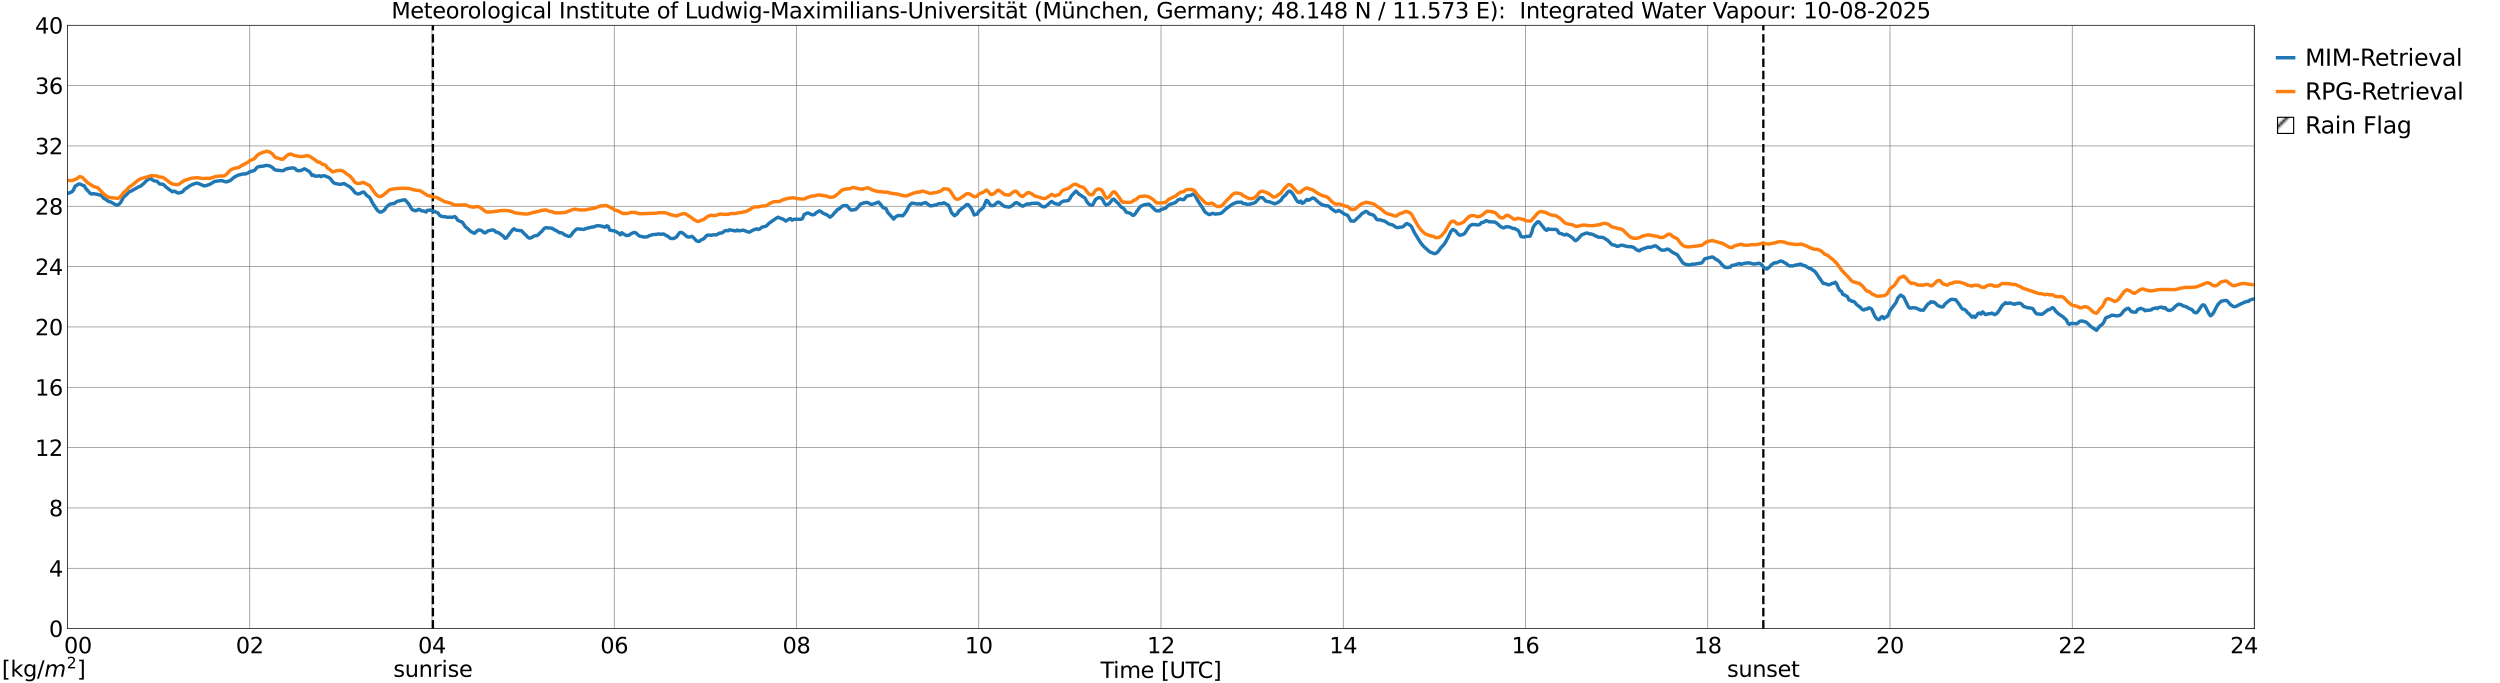 <?xml version="1.0" encoding="utf-8" standalone="no"?>
<!DOCTYPE svg PUBLIC "-//W3C//DTD SVG 1.1//EN"
  "http://www.w3.org/Graphics/SVG/1.1/DTD/svg11.dtd">
<svg xmlns:xlink="http://www.w3.org/1999/xlink" width="1085.4pt" height="296.64pt" viewBox="0 0 1085.4 296.64" xmlns="http://www.w3.org/2000/svg" version="1.1">
 <defs>
  <style type="text/css">*{stroke-linejoin: round; stroke-linecap: butt}</style>
 </defs>
 <g id="figure_1">
  <g id="patch_1">
   <path d="M 0 296.64 
L 1085.4 296.64 
L 1085.4 0 
L 0 0 
z
" style="fill: #ffffff"/>
  </g>
  <g id="axes_1">
   <g id="patch_2">
    <path d="M 29.306 272.909 
L 978.814 272.909 
L 978.814 10.976 
L 29.306 10.976 
z
" style="fill: #ffffff"/>
   </g>
   <g id="patch_3">
    <path d="M 978.814 272.909 
L 978.814 272.909 
L 978.814 10.976 
L 978.814 10.976 
z
" clip-path="url(#pe0479382c7)" style="fill: #d3d3d3; stroke: #d3d3d3; stroke-linejoin: miter"/>
   </g>
   <g id="matplotlib.axis_1">
    <g id="xtick_1">
     <g id="line2d_1">
      <path d="M 29.306 272.909 
L 29.306 10.976 
" clip-path="url(#pe0479382c7)" style="fill: none; stroke: #808080; stroke-width: 0.3; stroke-linecap: square"/>
     </g>
     <g id="line2d_2"/>
     <g id="text_1">
      <!--    00 -->
      <g transform="translate(18.733 283.627) scale(0.095 -0.095)">
       <defs>
        <path id="DejaVuSans-20" transform="scale(0.016)"/>
        <path id="DejaVuSans-30" d="M 2034 4250 
Q 1547 4250 1301 3770 
Q 1056 3291 1056 2328 
Q 1056 1369 1301 889 
Q 1547 409 2034 409 
Q 2525 409 2770 889 
Q 3016 1369 3016 2328 
Q 3016 3291 2770 3770 
Q 2525 4250 2034 4250 
z
M 2034 4750 
Q 2819 4750 3233 4129 
Q 3647 3509 3647 2328 
Q 3647 1150 3233 529 
Q 2819 -91 2034 -91 
Q 1250 -91 836 529 
Q 422 1150 422 2328 
Q 422 3509 836 4129 
Q 1250 4750 2034 4750 
z
" transform="scale(0.016)"/>
       </defs>
       <use xlink:href="#DejaVuSans-20"/>
       <use xlink:href="#DejaVuSans-20" transform="translate(31.787 0)"/>
       <use xlink:href="#DejaVuSans-20" transform="translate(63.574 0)"/>
       <use xlink:href="#DejaVuSans-30" transform="translate(95.361 0)"/>
       <use xlink:href="#DejaVuSans-30" transform="translate(158.984 0)"/>
      </g>
     </g>
    </g>
    <g id="xtick_2">
     <g id="line2d_3">
      <path d="M 108.431 272.909 
L 108.431 10.976 
" clip-path="url(#pe0479382c7)" style="fill: none; stroke: #808080; stroke-width: 0.3; stroke-linecap: square"/>
     </g>
     <g id="line2d_4"/>
     <g id="text_2">
      <!-- 02 -->
      <g transform="translate(102.387 283.627) scale(0.095 -0.095)">
       <defs>
        <path id="DejaVuSans-32" d="M 1228 531 
L 3431 531 
L 3431 0 
L 469 0 
L 469 531 
Q 828 903 1448 1529 
Q 2069 2156 2228 2338 
Q 2531 2678 2651 2914 
Q 2772 3150 2772 3378 
Q 2772 3750 2511 3984 
Q 2250 4219 1831 4219 
Q 1534 4219 1204 4116 
Q 875 4013 500 3803 
L 500 4441 
Q 881 4594 1212 4672 
Q 1544 4750 1819 4750 
Q 2544 4750 2975 4387 
Q 3406 4025 3406 3419 
Q 3406 3131 3298 2873 
Q 3191 2616 2906 2266 
Q 2828 2175 2409 1742 
Q 1991 1309 1228 531 
z
" transform="scale(0.016)"/>
       </defs>
       <use xlink:href="#DejaVuSans-30"/>
       <use xlink:href="#DejaVuSans-32" transform="translate(63.623 0)"/>
      </g>
     </g>
    </g>
    <g id="xtick_3">
     <g id="line2d_5">
      <path d="M 187.557 272.909 
L 187.557 10.976 
" clip-path="url(#pe0479382c7)" style="fill: none; stroke: #808080; stroke-width: 0.3; stroke-linecap: square"/>
     </g>
     <g id="line2d_6"/>
     <g id="text_3">
      <!-- 04 -->
      <g transform="translate(181.513 283.627) scale(0.095 -0.095)">
       <defs>
        <path id="DejaVuSans-34" d="M 2419 4116 
L 825 1625 
L 2419 1625 
L 2419 4116 
z
M 2253 4666 
L 3047 4666 
L 3047 1625 
L 3713 1625 
L 3713 1100 
L 3047 1100 
L 3047 0 
L 2419 0 
L 2419 1100 
L 313 1100 
L 313 1709 
L 2253 4666 
z
" transform="scale(0.016)"/>
       </defs>
       <use xlink:href="#DejaVuSans-30"/>
       <use xlink:href="#DejaVuSans-34" transform="translate(63.623 0)"/>
      </g>
     </g>
    </g>
    <g id="xtick_4">
     <g id="line2d_7">
      <path d="M 266.683 272.909 
L 266.683 10.976 
" clip-path="url(#pe0479382c7)" style="fill: none; stroke: #808080; stroke-width: 0.3; stroke-linecap: square"/>
     </g>
     <g id="line2d_8"/>
     <g id="text_4">
      <!-- 06 -->
      <g transform="translate(260.638 283.627) scale(0.095 -0.095)">
       <defs>
        <path id="DejaVuSans-36" d="M 2113 2584 
Q 1688 2584 1439 2293 
Q 1191 2003 1191 1497 
Q 1191 994 1439 701 
Q 1688 409 2113 409 
Q 2538 409 2786 701 
Q 3034 994 3034 1497 
Q 3034 2003 2786 2293 
Q 2538 2584 2113 2584 
z
M 3366 4563 
L 3366 3988 
Q 3128 4100 2886 4159 
Q 2644 4219 2406 4219 
Q 1781 4219 1451 3797 
Q 1122 3375 1075 2522 
Q 1259 2794 1537 2939 
Q 1816 3084 2150 3084 
Q 2853 3084 3261 2657 
Q 3669 2231 3669 1497 
Q 3669 778 3244 343 
Q 2819 -91 2113 -91 
Q 1303 -91 875 529 
Q 447 1150 447 2328 
Q 447 3434 972 4092 
Q 1497 4750 2381 4750 
Q 2619 4750 2861 4703 
Q 3103 4656 3366 4563 
z
" transform="scale(0.016)"/>
       </defs>
       <use xlink:href="#DejaVuSans-30"/>
       <use xlink:href="#DejaVuSans-36" transform="translate(63.623 0)"/>
      </g>
     </g>
    </g>
    <g id="xtick_5">
     <g id="line2d_9">
      <path d="M 345.808 272.909 
L 345.808 10.976 
" clip-path="url(#pe0479382c7)" style="fill: none; stroke: #808080; stroke-width: 0.3; stroke-linecap: square"/>
     </g>
     <g id="line2d_10"/>
     <g id="text_5">
      <!-- 08 -->
      <g transform="translate(339.764 283.627) scale(0.095 -0.095)">
       <defs>
        <path id="DejaVuSans-38" d="M 2034 2216 
Q 1584 2216 1326 1975 
Q 1069 1734 1069 1313 
Q 1069 891 1326 650 
Q 1584 409 2034 409 
Q 2484 409 2743 651 
Q 3003 894 3003 1313 
Q 3003 1734 2745 1975 
Q 2488 2216 2034 2216 
z
M 1403 2484 
Q 997 2584 770 2862 
Q 544 3141 544 3541 
Q 544 4100 942 4425 
Q 1341 4750 2034 4750 
Q 2731 4750 3128 4425 
Q 3525 4100 3525 3541 
Q 3525 3141 3298 2862 
Q 3072 2584 2669 2484 
Q 3125 2378 3379 2068 
Q 3634 1759 3634 1313 
Q 3634 634 3220 271 
Q 2806 -91 2034 -91 
Q 1263 -91 848 271 
Q 434 634 434 1313 
Q 434 1759 690 2068 
Q 947 2378 1403 2484 
z
M 1172 3481 
Q 1172 3119 1398 2916 
Q 1625 2713 2034 2713 
Q 2441 2713 2670 2916 
Q 2900 3119 2900 3481 
Q 2900 3844 2670 4047 
Q 2441 4250 2034 4250 
Q 1625 4250 1398 4047 
Q 1172 3844 1172 3481 
z
" transform="scale(0.016)"/>
       </defs>
       <use xlink:href="#DejaVuSans-30"/>
       <use xlink:href="#DejaVuSans-38" transform="translate(63.623 0)"/>
      </g>
     </g>
    </g>
    <g id="xtick_6">
     <g id="line2d_11">
      <path d="M 424.934 272.909 
L 424.934 10.976 
" clip-path="url(#pe0479382c7)" style="fill: none; stroke: #808080; stroke-width: 0.3; stroke-linecap: square"/>
     </g>
     <g id="line2d_12"/>
     <g id="text_6">
      <!-- 10 -->
      <g transform="translate(418.89 283.627) scale(0.095 -0.095)">
       <defs>
        <path id="DejaVuSans-31" d="M 794 531 
L 1825 531 
L 1825 4091 
L 703 3866 
L 703 4441 
L 1819 4666 
L 2450 4666 
L 2450 531 
L 3481 531 
L 3481 0 
L 794 0 
L 794 531 
z
" transform="scale(0.016)"/>
       </defs>
       <use xlink:href="#DejaVuSans-31"/>
       <use xlink:href="#DejaVuSans-30" transform="translate(63.623 0)"/>
      </g>
     </g>
    </g>
    <g id="xtick_7">
     <g id="line2d_13">
      <path d="M 504.06 272.909 
L 504.06 10.976 
" clip-path="url(#pe0479382c7)" style="fill: none; stroke: #808080; stroke-width: 0.3; stroke-linecap: square"/>
     </g>
     <g id="line2d_14"/>
     <g id="text_7">
      <!-- 12 -->
      <g transform="translate(498.015 283.627) scale(0.095 -0.095)">
       <use xlink:href="#DejaVuSans-31"/>
       <use xlink:href="#DejaVuSans-32" transform="translate(63.623 0)"/>
      </g>
     </g>
    </g>
    <g id="xtick_8">
     <g id="line2d_15">
      <path d="M 583.185 272.909 
L 583.185 10.976 
" clip-path="url(#pe0479382c7)" style="fill: none; stroke: #808080; stroke-width: 0.3; stroke-linecap: square"/>
     </g>
     <g id="line2d_16"/>
     <g id="text_8">
      <!-- 14 -->
      <g transform="translate(577.141 283.627) scale(0.095 -0.095)">
       <use xlink:href="#DejaVuSans-31"/>
       <use xlink:href="#DejaVuSans-34" transform="translate(63.623 0)"/>
      </g>
     </g>
    </g>
    <g id="xtick_9">
     <g id="line2d_17">
      <path d="M 662.311 272.909 
L 662.311 10.976 
" clip-path="url(#pe0479382c7)" style="fill: none; stroke: #808080; stroke-width: 0.3; stroke-linecap: square"/>
     </g>
     <g id="line2d_18"/>
     <g id="text_9">
      <!-- 16 -->
      <g transform="translate(656.267 283.627) scale(0.095 -0.095)">
       <use xlink:href="#DejaVuSans-31"/>
       <use xlink:href="#DejaVuSans-36" transform="translate(63.623 0)"/>
      </g>
     </g>
    </g>
    <g id="xtick_10">
     <g id="line2d_19">
      <path d="M 741.437 272.909 
L 741.437 10.976 
" clip-path="url(#pe0479382c7)" style="fill: none; stroke: #808080; stroke-width: 0.3; stroke-linecap: square"/>
     </g>
     <g id="line2d_20"/>
     <g id="text_10">
      <!-- 18 -->
      <g transform="translate(735.392 283.627) scale(0.095 -0.095)">
       <use xlink:href="#DejaVuSans-31"/>
       <use xlink:href="#DejaVuSans-38" transform="translate(63.623 0)"/>
      </g>
     </g>
    </g>
    <g id="xtick_11">
     <g id="line2d_21">
      <path d="M 820.562 272.909 
L 820.562 10.976 
" clip-path="url(#pe0479382c7)" style="fill: none; stroke: #808080; stroke-width: 0.3; stroke-linecap: square"/>
     </g>
     <g id="line2d_22"/>
     <g id="text_11">
      <!-- 20 -->
      <g transform="translate(814.518 283.627) scale(0.095 -0.095)">
       <use xlink:href="#DejaVuSans-32"/>
       <use xlink:href="#DejaVuSans-30" transform="translate(63.623 0)"/>
      </g>
     </g>
    </g>
    <g id="xtick_12">
     <g id="line2d_23">
      <path d="M 899.688 272.909 
L 899.688 10.976 
" clip-path="url(#pe0479382c7)" style="fill: none; stroke: #808080; stroke-width: 0.3; stroke-linecap: square"/>
     </g>
     <g id="line2d_24"/>
     <g id="text_12">
      <!-- 22 -->
      <g transform="translate(893.644 283.627) scale(0.095 -0.095)">
       <use xlink:href="#DejaVuSans-32"/>
       <use xlink:href="#DejaVuSans-32" transform="translate(63.623 0)"/>
      </g>
     </g>
    </g>
    <g id="xtick_13">
     <g id="line2d_25">
      <path d="M 978.814 272.909 
L 978.814 10.976 
" clip-path="url(#pe0479382c7)" style="fill: none; stroke: #808080; stroke-width: 0.3; stroke-linecap: square"/>
     </g>
     <g id="line2d_26"/>
     <g id="text_13">
      <!-- 24    -->
      <g transform="translate(968.241 283.627) scale(0.095 -0.095)">
       <use xlink:href="#DejaVuSans-32"/>
       <use xlink:href="#DejaVuSans-34" transform="translate(63.623 0)"/>
       <use xlink:href="#DejaVuSans-20" transform="translate(127.246 0)"/>
       <use xlink:href="#DejaVuSans-20" transform="translate(159.033 0)"/>
       <use xlink:href="#DejaVuSans-20" transform="translate(190.82 0)"/>
      </g>
     </g>
    </g>
    <g id="text_14">
     <!-- Time [UTC] -->
     <g transform="translate(477.806 294.322) scale(0.095 -0.095)">
      <defs>
       <path id="DejaVuSans-54" d="M -19 4666 
L 3928 4666 
L 3928 4134 
L 2272 4134 
L 2272 0 
L 1638 0 
L 1638 4134 
L -19 4134 
L -19 4666 
z
" transform="scale(0.016)"/>
       <path id="DejaVuSans-69" d="M 603 3500 
L 1178 3500 
L 1178 0 
L 603 0 
L 603 3500 
z
M 603 4863 
L 1178 4863 
L 1178 4134 
L 603 4134 
L 603 4863 
z
" transform="scale(0.016)"/>
       <path id="DejaVuSans-6d" d="M 3328 2828 
Q 3544 3216 3844 3400 
Q 4144 3584 4550 3584 
Q 5097 3584 5394 3201 
Q 5691 2819 5691 2113 
L 5691 0 
L 5113 0 
L 5113 2094 
Q 5113 2597 4934 2840 
Q 4756 3084 4391 3084 
Q 3944 3084 3684 2787 
Q 3425 2491 3425 1978 
L 3425 0 
L 2847 0 
L 2847 2094 
Q 2847 2600 2669 2842 
Q 2491 3084 2119 3084 
Q 1678 3084 1418 2786 
Q 1159 2488 1159 1978 
L 1159 0 
L 581 0 
L 581 3500 
L 1159 3500 
L 1159 2956 
Q 1356 3278 1631 3431 
Q 1906 3584 2284 3584 
Q 2666 3584 2933 3390 
Q 3200 3197 3328 2828 
z
" transform="scale(0.016)"/>
       <path id="DejaVuSans-65" d="M 3597 1894 
L 3597 1613 
L 953 1613 
Q 991 1019 1311 708 
Q 1631 397 2203 397 
Q 2534 397 2845 478 
Q 3156 559 3463 722 
L 3463 178 
Q 3153 47 2828 -22 
Q 2503 -91 2169 -91 
Q 1331 -91 842 396 
Q 353 884 353 1716 
Q 353 2575 817 3079 
Q 1281 3584 2069 3584 
Q 2775 3584 3186 3129 
Q 3597 2675 3597 1894 
z
M 3022 2063 
Q 3016 2534 2758 2815 
Q 2500 3097 2075 3097 
Q 1594 3097 1305 2825 
Q 1016 2553 972 2059 
L 3022 2063 
z
" transform="scale(0.016)"/>
       <path id="DejaVuSans-5b" d="M 550 4863 
L 1875 4863 
L 1875 4416 
L 1125 4416 
L 1125 -397 
L 1875 -397 
L 1875 -844 
L 550 -844 
L 550 4863 
z
" transform="scale(0.016)"/>
       <path id="DejaVuSans-55" d="M 556 4666 
L 1191 4666 
L 1191 1831 
Q 1191 1081 1462 751 
Q 1734 422 2344 422 
Q 2950 422 3222 751 
Q 3494 1081 3494 1831 
L 3494 4666 
L 4128 4666 
L 4128 1753 
Q 4128 841 3676 375 
Q 3225 -91 2344 -91 
Q 1459 -91 1007 375 
Q 556 841 556 1753 
L 556 4666 
z
" transform="scale(0.016)"/>
       <path id="DejaVuSans-43" d="M 4122 4306 
L 4122 3641 
Q 3803 3938 3442 4084 
Q 3081 4231 2675 4231 
Q 1875 4231 1450 3742 
Q 1025 3253 1025 2328 
Q 1025 1406 1450 917 
Q 1875 428 2675 428 
Q 3081 428 3442 575 
Q 3803 722 4122 1019 
L 4122 359 
Q 3791 134 3420 21 
Q 3050 -91 2638 -91 
Q 1578 -91 968 557 
Q 359 1206 359 2328 
Q 359 3453 968 4101 
Q 1578 4750 2638 4750 
Q 3056 4750 3426 4639 
Q 3797 4528 4122 4306 
z
" transform="scale(0.016)"/>
       <path id="DejaVuSans-5d" d="M 1947 4863 
L 1947 -844 
L 622 -844 
L 622 -397 
L 1369 -397 
L 1369 4416 
L 622 4416 
L 622 4863 
L 1947 4863 
z
" transform="scale(0.016)"/>
      </defs>
      <use xlink:href="#DejaVuSans-54"/>
      <use xlink:href="#DejaVuSans-69" transform="translate(57.959 0)"/>
      <use xlink:href="#DejaVuSans-6d" transform="translate(85.742 0)"/>
      <use xlink:href="#DejaVuSans-65" transform="translate(183.154 0)"/>
      <use xlink:href="#DejaVuSans-20" transform="translate(244.678 0)"/>
      <use xlink:href="#DejaVuSans-5b" transform="translate(276.465 0)"/>
      <use xlink:href="#DejaVuSans-55" transform="translate(315.479 0)"/>
      <use xlink:href="#DejaVuSans-54" transform="translate(388.672 0)"/>
      <use xlink:href="#DejaVuSans-43" transform="translate(443.881 0)"/>
      <use xlink:href="#DejaVuSans-5d" transform="translate(513.705 0)"/>
     </g>
    </g>
   </g>
   <g id="matplotlib.axis_2">
    <g id="ytick_1">
     <g id="line2d_27">
      <path d="M 29.306 272.909 
L 978.814 272.909 
" clip-path="url(#pe0479382c7)" style="fill: none; stroke: #808080; stroke-width: 0.3; stroke-linecap: square"/>
     </g>
     <g id="line2d_28"/>
     <g id="text_15">
      <!-- 0 -->
      <g transform="translate(21.261 276.518) scale(0.095 -0.095)">
       <use xlink:href="#DejaVuSans-30"/>
      </g>
     </g>
    </g>
    <g id="ytick_2">
     <g id="line2d_29">
      <path d="M 29.306 246.715 
L 978.814 246.715 
" clip-path="url(#pe0479382c7)" style="fill: none; stroke: #808080; stroke-width: 0.3; stroke-linecap: square"/>
     </g>
     <g id="line2d_30"/>
     <g id="text_16">
      <!-- 4 -->
      <g transform="translate(21.261 250.325) scale(0.095 -0.095)">
       <use xlink:href="#DejaVuSans-34"/>
      </g>
     </g>
    </g>
    <g id="ytick_3">
     <g id="line2d_31">
      <path d="M 29.306 220.522 
L 978.814 220.522 
" clip-path="url(#pe0479382c7)" style="fill: none; stroke: #808080; stroke-width: 0.3; stroke-linecap: square"/>
     </g>
     <g id="line2d_32"/>
     <g id="text_17">
      <!-- 8 -->
      <g transform="translate(21.261 224.131) scale(0.095 -0.095)">
       <use xlink:href="#DejaVuSans-38"/>
      </g>
     </g>
    </g>
    <g id="ytick_4">
     <g id="line2d_33">
      <path d="M 29.306 194.329 
L 978.814 194.329 
" clip-path="url(#pe0479382c7)" style="fill: none; stroke: #808080; stroke-width: 0.3; stroke-linecap: square"/>
     </g>
     <g id="line2d_34"/>
     <g id="text_18">
      <!-- 12 -->
      <g transform="translate(15.217 197.938) scale(0.095 -0.095)">
       <use xlink:href="#DejaVuSans-31"/>
       <use xlink:href="#DejaVuSans-32" transform="translate(63.623 0)"/>
      </g>
     </g>
    </g>
    <g id="ytick_5">
     <g id="line2d_35">
      <path d="M 29.306 168.136 
L 978.814 168.136 
" clip-path="url(#pe0479382c7)" style="fill: none; stroke: #808080; stroke-width: 0.3; stroke-linecap: square"/>
     </g>
     <g id="line2d_36"/>
     <g id="text_19">
      <!-- 16 -->
      <g transform="translate(15.217 171.745) scale(0.095 -0.095)">
       <use xlink:href="#DejaVuSans-31"/>
       <use xlink:href="#DejaVuSans-36" transform="translate(63.623 0)"/>
      </g>
     </g>
    </g>
    <g id="ytick_6">
     <g id="line2d_37">
      <path d="M 29.306 141.942 
L 978.814 141.942 
" clip-path="url(#pe0479382c7)" style="fill: none; stroke: #808080; stroke-width: 0.3; stroke-linecap: square"/>
     </g>
     <g id="line2d_38"/>
     <g id="text_20">
      <!-- 20 -->
      <g transform="translate(15.217 145.551) scale(0.095 -0.095)">
       <use xlink:href="#DejaVuSans-32"/>
       <use xlink:href="#DejaVuSans-30" transform="translate(63.623 0)"/>
      </g>
     </g>
    </g>
    <g id="ytick_7">
     <g id="line2d_39">
      <path d="M 29.306 115.749 
L 978.814 115.749 
" clip-path="url(#pe0479382c7)" style="fill: none; stroke: #808080; stroke-width: 0.3; stroke-linecap: square"/>
     </g>
     <g id="line2d_40"/>
     <g id="text_21">
      <!-- 24 -->
      <g transform="translate(15.217 119.358) scale(0.095 -0.095)">
       <use xlink:href="#DejaVuSans-32"/>
       <use xlink:href="#DejaVuSans-34" transform="translate(63.623 0)"/>
      </g>
     </g>
    </g>
    <g id="ytick_8">
     <g id="line2d_41">
      <path d="M 29.306 89.556 
L 978.814 89.556 
" clip-path="url(#pe0479382c7)" style="fill: none; stroke: #808080; stroke-width: 0.3; stroke-linecap: square"/>
     </g>
     <g id="line2d_42"/>
     <g id="text_22">
      <!-- 28 -->
      <g transform="translate(15.217 93.165) scale(0.095 -0.095)">
       <use xlink:href="#DejaVuSans-32"/>
       <use xlink:href="#DejaVuSans-38" transform="translate(63.623 0)"/>
      </g>
     </g>
    </g>
    <g id="ytick_9">
     <g id="line2d_43">
      <path d="M 29.306 63.362 
L 978.814 63.362 
" clip-path="url(#pe0479382c7)" style="fill: none; stroke: #808080; stroke-width: 0.3; stroke-linecap: square"/>
     </g>
     <g id="line2d_44"/>
     <g id="text_23">
      <!-- 32 -->
      <g transform="translate(15.217 66.972) scale(0.095 -0.095)">
       <defs>
        <path id="DejaVuSans-33" d="M 2597 2516 
Q 3050 2419 3304 2112 
Q 3559 1806 3559 1356 
Q 3559 666 3084 287 
Q 2609 -91 1734 -91 
Q 1441 -91 1130 -33 
Q 819 25 488 141 
L 488 750 
Q 750 597 1062 519 
Q 1375 441 1716 441 
Q 2309 441 2620 675 
Q 2931 909 2931 1356 
Q 2931 1769 2642 2001 
Q 2353 2234 1838 2234 
L 1294 2234 
L 1294 2753 
L 1863 2753 
Q 2328 2753 2575 2939 
Q 2822 3125 2822 3475 
Q 2822 3834 2567 4026 
Q 2313 4219 1838 4219 
Q 1578 4219 1281 4162 
Q 984 4106 628 3988 
L 628 4550 
Q 988 4650 1302 4700 
Q 1616 4750 1894 4750 
Q 2613 4750 3031 4423 
Q 3450 4097 3450 3541 
Q 3450 3153 3228 2886 
Q 3006 2619 2597 2516 
z
" transform="scale(0.016)"/>
       </defs>
       <use xlink:href="#DejaVuSans-33"/>
       <use xlink:href="#DejaVuSans-32" transform="translate(63.623 0)"/>
      </g>
     </g>
    </g>
    <g id="ytick_10">
     <g id="line2d_45">
      <path d="M 29.306 37.169 
L 978.814 37.169 
" clip-path="url(#pe0479382c7)" style="fill: none; stroke: #808080; stroke-width: 0.3; stroke-linecap: square"/>
     </g>
     <g id="line2d_46"/>
     <g id="text_24">
      <!-- 36 -->
      <g transform="translate(15.217 40.778) scale(0.095 -0.095)">
       <use xlink:href="#DejaVuSans-33"/>
       <use xlink:href="#DejaVuSans-36" transform="translate(63.623 0)"/>
      </g>
     </g>
    </g>
    <g id="ytick_11">
     <g id="line2d_47">
      <path d="M 29.306 10.976 
L 978.814 10.976 
" clip-path="url(#pe0479382c7)" style="fill: none; stroke: #808080; stroke-width: 0.3; stroke-linecap: square"/>
     </g>
     <g id="line2d_48"/>
     <g id="text_25">
      <!-- 40 -->
      <g transform="translate(15.217 14.585) scale(0.095 -0.095)">
       <use xlink:href="#DejaVuSans-34"/>
       <use xlink:href="#DejaVuSans-30" transform="translate(63.623 0)"/>
      </g>
     </g>
    </g>
   </g>
   <g id="line2d_49">
    <path d="M 187.953 272.909 
L 187.953 10.976 
" clip-path="url(#pe0479382c7)" style="fill: none; stroke-dasharray: 3.7,1.6; stroke-dashoffset: 0; stroke: #000000"/>
   </g>
   <g id="line2d_50">
    <path d="M 765.57 272.909 
L 765.57 10.976 
" clip-path="url(#pe0479382c7)" style="fill: none; stroke-dasharray: 3.7,1.6; stroke-dashoffset: 0; stroke: #000000"/>
   </g>
   <g id="line2d_51">
    <path d="M 29.306 84.047 
L 31.284 83.28 
L 31.943 82.386 
L 32.603 80.832 
L 33.262 80.504 
L 33.921 79.949 
L 34.581 79.871 
L 35.9 80.43 
L 36.559 80.614 
L 37.218 81.805 
L 39.197 84.002 
L 39.856 84.269 
L 40.515 84.099 
L 42.493 84.421 
L 43.153 84.667 
L 43.812 84.627 
L 45.131 86.186 
L 45.79 86.455 
L 47.109 87.461 
L 47.768 87.564 
L 49.087 88.259 
L 50.406 89.017 
L 51.065 89.034 
L 51.725 88.626 
L 52.384 87.886 
L 53.703 85.504 
L 55.022 84.437 
L 55.681 83.663 
L 56.34 83.159 
L 57 82.921 
L 60.297 81.059 
L 60.956 80.865 
L 62.275 79.806 
L 63.594 78.468 
L 64.253 77.921 
L 65.572 77.503 
L 66.231 78.163 
L 66.89 78.496 
L 68.209 78.702 
L 68.869 79.503 
L 69.528 79.956 
L 70.187 79.917 
L 70.847 80.066 
L 71.506 80.599 
L 72.166 81.283 
L 74.803 83.254 
L 75.462 82.998 
L 76.122 83.113 
L 76.781 83.636 
L 77.441 83.777 
L 78.1 83.696 
L 78.759 83.502 
L 79.419 83.121 
L 80.078 82.254 
L 81.397 81.429 
L 82.056 80.859 
L 83.375 80.165 
L 84.694 79.669 
L 85.353 79.526 
L 86.013 79.599 
L 88.65 80.737 
L 89.969 80.418 
L 91.288 79.928 
L 92.606 79.105 
L 93.266 78.756 
L 95.903 78.414 
L 96.563 78.489 
L 97.881 78.924 
L 98.541 78.925 
L 99.2 78.607 
L 99.86 78.467 
L 101.838 76.813 
L 102.497 76.537 
L 103.156 76.117 
L 104.475 75.771 
L 105.794 75.474 
L 106.453 75.573 
L 107.772 75.043 
L 108.431 74.569 
L 110.41 74.027 
L 111.728 72.575 
L 113.047 72.216 
L 113.707 72.235 
L 115.685 71.804 
L 117.003 71.993 
L 118.322 72.737 
L 118.982 73.443 
L 119.641 73.821 
L 122.278 74.103 
L 122.938 74.095 
L 124.257 73.338 
L 125.575 73.076 
L 126.894 72.903 
L 127.553 72.931 
L 128.213 73.231 
L 128.872 74.008 
L 129.532 74.103 
L 130.85 73.994 
L 131.51 73.562 
L 132.169 73.272 
L 134.147 74.35 
L 134.807 75.127 
L 135.466 76.163 
L 136.125 75.987 
L 136.785 76.509 
L 138.104 76.414 
L 138.763 76.304 
L 139.422 76.687 
L 140.082 76.328 
L 140.741 76.28 
L 142.719 77.058 
L 143.379 77.52 
L 144.697 79.232 
L 145.357 79.615 
L 147.335 80.02 
L 147.994 80.011 
L 149.313 79.657 
L 151.291 80.806 
L 151.951 81.119 
L 152.61 81.874 
L 153.269 82.442 
L 153.929 83.453 
L 154.588 83.902 
L 155.247 84.193 
L 155.907 84.158 
L 156.566 83.887 
L 157.226 83.494 
L 157.885 83.343 
L 158.544 84.004 
L 159.204 84.842 
L 160.523 85.74 
L 161.841 88.295 
L 163.16 90.269 
L 163.819 91.286 
L 164.479 91.801 
L 165.138 92.131 
L 165.798 91.919 
L 166.457 91.555 
L 167.116 90.919 
L 167.776 89.885 
L 169.094 88.719 
L 170.413 88.394 
L 171.073 88.378 
L 172.391 87.449 
L 175.688 86.688 
L 176.348 87.273 
L 177.666 88.855 
L 178.326 90.091 
L 178.985 91.039 
L 180.304 91.504 
L 180.963 91.391 
L 181.623 90.913 
L 182.282 91.027 
L 182.941 91.495 
L 184.26 91.683 
L 184.92 92.067 
L 185.579 91.321 
L 186.898 91.2 
L 187.557 91.465 
L 190.195 92.46 
L 190.854 93.52 
L 191.513 93.865 
L 192.173 94.038 
L 193.492 94.112 
L 194.151 94.357 
L 195.47 94.261 
L 196.129 94.336 
L 196.788 94.254 
L 197.448 94.015 
L 198.107 94.632 
L 198.767 95.656 
L 200.745 96.499 
L 202.063 98.485 
L 203.382 99.513 
L 204.042 100.241 
L 205.36 101.058 
L 206.02 101.273 
L 207.339 100.063 
L 207.998 99.83 
L 208.657 99.939 
L 209.317 100.265 
L 209.976 100.92 
L 210.635 101.123 
L 211.954 100.208 
L 213.932 99.824 
L 214.592 100.037 
L 215.251 100.715 
L 215.91 100.847 
L 216.57 101.111 
L 218.548 102.543 
L 219.207 103.449 
L 219.867 103.336 
L 221.186 101.486 
L 222.504 99.803 
L 223.164 99.325 
L 223.823 99.83 
L 225.142 100.065 
L 226.461 100.203 
L 227.779 101.626 
L 228.439 102.198 
L 229.098 102.974 
L 229.757 103.374 
L 230.417 103.283 
L 231.076 102.978 
L 231.736 102.55 
L 232.395 102.327 
L 233.054 102.287 
L 233.714 101.928 
L 234.373 101.127 
L 235.033 100.663 
L 236.351 99.131 
L 237.011 98.847 
L 239.648 99.089 
L 240.967 99.892 
L 241.626 100.193 
L 242.945 101.066 
L 243.604 101.041 
L 244.264 101.28 
L 244.923 101.846 
L 246.901 102.663 
L 247.561 102.515 
L 248.22 101.755 
L 248.88 100.801 
L 250.198 99.539 
L 250.858 99.312 
L 251.517 99.434 
L 253.495 99.621 
L 254.155 99.261 
L 254.814 99.181 
L 255.473 98.902 
L 256.133 98.837 
L 256.792 98.603 
L 257.451 98.588 
L 259.43 97.928 
L 260.748 98.131 
L 261.408 98.229 
L 262.067 98.499 
L 262.726 98.644 
L 263.386 98.03 
L 264.045 98.26 
L 264.705 99.872 
L 266.023 100.156 
L 266.683 100.183 
L 268.661 101.248 
L 269.32 101.961 
L 269.98 101.05 
L 271.298 101.94 
L 271.958 102.254 
L 272.617 102.194 
L 273.277 102.009 
L 273.936 101.493 
L 275.255 100.919 
L 275.914 101.023 
L 276.573 101.545 
L 277.233 102.246 
L 277.892 102.57 
L 279.87 102.948 
L 281.189 102.777 
L 281.849 102.263 
L 282.508 102.214 
L 283.167 101.873 
L 285.145 101.725 
L 285.805 101.566 
L 287.124 101.724 
L 287.783 101.558 
L 288.442 101.716 
L 289.102 102.246 
L 289.761 102.432 
L 291.08 103.497 
L 292.399 103.573 
L 293.058 103.277 
L 293.717 102.856 
L 295.036 101.027 
L 295.696 100.884 
L 296.355 101.148 
L 298.333 102.796 
L 298.992 102.913 
L 299.652 102.873 
L 300.311 102.586 
L 300.971 103.025 
L 302.289 104.486 
L 302.949 104.775 
L 303.608 104.801 
L 304.267 104.25 
L 305.586 103.619 
L 306.905 102.175 
L 307.564 102.058 
L 308.883 102.154 
L 309.543 101.969 
L 310.202 101.925 
L 310.861 102.003 
L 311.521 101.758 
L 312.18 101.289 
L 313.499 101.118 
L 314.818 100.173 
L 315.477 100.089 
L 316.136 100.203 
L 316.796 99.741 
L 317.455 99.919 
L 319.433 100.267 
L 320.093 99.889 
L 320.752 100.248 
L 322.73 99.916 
L 324.708 100.697 
L 325.368 100.766 
L 327.346 99.703 
L 328.665 99.338 
L 329.324 99.629 
L 329.983 99.332 
L 330.643 98.686 
L 332.621 98.179 
L 333.94 96.895 
L 337.236 94.582 
L 337.896 94.303 
L 338.555 94.664 
L 339.874 95.086 
L 341.193 95.981 
L 342.512 95.124 
L 343.171 94.903 
L 343.83 95.595 
L 345.149 95.122 
L 345.808 95.184 
L 347.787 95.206 
L 348.446 94.805 
L 349.105 93.164 
L 350.424 92.499 
L 351.083 92.524 
L 352.402 93.21 
L 353.062 93.273 
L 353.721 93.006 
L 354.38 92.357 
L 355.699 91.58 
L 356.359 91.741 
L 357.018 92.397 
L 358.996 93.294 
L 359.655 93.722 
L 360.315 94.289 
L 360.974 93.856 
L 361.634 93.241 
L 362.293 92.385 
L 362.952 91.804 
L 363.612 90.914 
L 364.271 90.717 
L 365.59 89.588 
L 366.249 89.242 
L 366.909 89.323 
L 367.568 89.205 
L 368.227 89.873 
L 368.887 90.706 
L 369.546 91.232 
L 371.524 90.947 
L 372.843 89.596 
L 373.502 88.659 
L 374.821 88.161 
L 376.14 87.875 
L 376.799 88.004 
L 378.118 88.703 
L 378.777 88.694 
L 381.415 87.756 
L 382.074 88.417 
L 383.393 90.16 
L 384.712 90.598 
L 385.371 92.14 
L 386.69 93.649 
L 388.009 95.13 
L 388.668 94.251 
L 389.987 93.54 
L 391.965 93.664 
L 392.624 92.925 
L 393.284 92.017 
L 393.943 90.875 
L 394.603 89.507 
L 395.262 88.728 
L 395.921 88.149 
L 398.559 88.622 
L 399.218 88.441 
L 399.878 88.705 
L 400.537 88.303 
L 401.856 87.929 
L 403.834 89.37 
L 405.153 89.257 
L 405.812 88.991 
L 406.471 89.013 
L 407.131 88.587 
L 407.79 88.416 
L 409.109 88.406 
L 409.768 88.029 
L 411.746 89.122 
L 412.406 90.458 
L 413.065 92.25 
L 414.384 93.655 
L 415.043 93.249 
L 415.703 92.695 
L 416.362 91.51 
L 417.022 91.075 
L 417.681 90.421 
L 418.34 90.049 
L 419.659 88.823 
L 420.318 88.864 
L 420.978 89.546 
L 421.637 90.446 
L 422.297 91.698 
L 422.956 93.31 
L 424.275 92.948 
L 424.934 91.779 
L 426.912 90.133 
L 428.231 86.994 
L 428.89 87.281 
L 429.55 88.426 
L 430.209 89.221 
L 430.869 89.303 
L 431.528 89.147 
L 432.187 88.637 
L 432.847 87.95 
L 433.506 87.731 
L 434.165 88.139 
L 435.484 89.237 
L 436.144 89.615 
L 438.122 89.945 
L 439.44 89.281 
L 440.759 88.1 
L 441.419 87.977 
L 442.737 88.789 
L 443.397 89.257 
L 444.056 89.515 
L 446.034 88.482 
L 446.694 88.643 
L 447.353 88.52 
L 448.012 88.265 
L 450.65 88.253 
L 451.309 88.677 
L 451.969 89.317 
L 452.628 89.695 
L 453.287 89.824 
L 453.947 89.61 
L 454.606 89.145 
L 455.925 87.92 
L 456.584 87.455 
L 457.903 88.351 
L 459.222 88.63 
L 459.881 88.798 
L 460.541 87.975 
L 461.2 87.549 
L 461.859 87.266 
L 462.519 87.276 
L 463.838 87.044 
L 464.497 86.215 
L 465.156 85.036 
L 467.134 82.926 
L 468.453 84.283 
L 471.091 86.023 
L 471.75 87.345 
L 472.409 88.248 
L 473.069 88.871 
L 473.728 89.07 
L 474.388 89.007 
L 475.706 86.519 
L 477.025 85.778 
L 477.685 85.847 
L 478.344 86.176 
L 479.003 87.212 
L 479.663 88.463 
L 480.322 89.038 
L 481.641 88.345 
L 482.96 86.622 
L 483.619 86.464 
L 484.938 87.859 
L 485.597 88.395 
L 486.256 89.328 
L 486.916 89.951 
L 487.575 90.271 
L 488.235 90.966 
L 488.894 92.066 
L 490.872 92.679 
L 491.532 93.356 
L 492.191 93.495 
L 492.85 92.838 
L 494.828 89.994 
L 495.488 89.435 
L 496.807 88.882 
L 498.785 88.625 
L 499.444 89.133 
L 501.422 91.085 
L 502.082 91.543 
L 503.4 91.562 
L 504.06 90.965 
L 506.038 90.394 
L 506.697 89.637 
L 508.016 88.631 
L 508.675 88.564 
L 509.335 88.232 
L 509.994 88.099 
L 510.654 87.645 
L 511.313 86.873 
L 511.972 86.565 
L 512.632 86.409 
L 513.291 86.665 
L 513.95 86.691 
L 515.269 85.109 
L 517.247 84.742 
L 517.907 84.268 
L 518.566 84.36 
L 519.885 86.859 
L 521.204 88.921 
L 521.863 89.861 
L 523.182 92.055 
L 524.501 92.947 
L 525.16 93.176 
L 526.479 92.596 
L 527.138 92.839 
L 527.797 92.935 
L 529.776 92.706 
L 530.435 92.407 
L 532.413 90.574 
L 535.051 88.659 
L 537.029 87.807 
L 539.007 87.761 
L 539.666 88.374 
L 540.326 88.381 
L 541.644 88.712 
L 542.963 88.565 
L 544.941 87.942 
L 546.919 85.827 
L 547.579 85.75 
L 548.238 85.844 
L 549.557 87.331 
L 550.216 87.502 
L 550.876 87.534 
L 553.513 88.493 
L 554.832 87.879 
L 556.151 86.982 
L 556.81 85.85 
L 557.47 85.187 
L 558.129 84.719 
L 558.788 83.72 
L 559.448 83.05 
L 560.107 83.011 
L 560.766 83.553 
L 561.426 84.381 
L 562.745 86.684 
L 563.404 87.554 
L 564.063 87.832 
L 564.723 87.302 
L 565.382 88.266 
L 566.042 87.957 
L 567.36 86.609 
L 568.02 86.98 
L 569.998 85.929 
L 570.657 86.16 
L 572.635 87.995 
L 573.954 88.86 
L 575.273 89.303 
L 576.592 89.381 
L 577.251 89.821 
L 577.91 90.544 
L 579.889 91.903 
L 580.548 91.706 
L 581.207 91.335 
L 582.526 92.091 
L 583.185 92.657 
L 585.164 93.566 
L 586.482 95.92 
L 587.801 96.014 
L 588.46 95.547 
L 589.779 94.24 
L 590.439 93.716 
L 591.098 92.914 
L 592.417 92.046 
L 593.076 91.755 
L 593.736 92.05 
L 594.395 92.797 
L 596.373 93.421 
L 597.032 94.224 
L 597.692 95.251 
L 598.351 95.486 
L 599.011 95.406 
L 599.67 95.543 
L 600.329 95.834 
L 600.989 95.898 
L 602.967 97.189 
L 603.626 97.446 
L 604.286 97.557 
L 604.945 97.814 
L 605.604 98.373 
L 606.264 98.713 
L 606.923 98.853 
L 607.582 98.674 
L 608.901 98.537 
L 609.561 98.076 
L 610.22 97.375 
L 610.879 97.044 
L 612.198 97.774 
L 612.858 98.448 
L 614.176 101.188 
L 616.814 105.433 
L 618.133 107.041 
L 620.77 109.376 
L 622.748 110.135 
L 623.408 110.005 
L 624.067 109.521 
L 624.726 108.79 
L 625.386 107.763 
L 626.705 106.39 
L 627.364 105.501 
L 628.683 103.071 
L 630.001 100.332 
L 630.661 99.675 
L 631.32 99.849 
L 631.98 100.285 
L 633.298 101.908 
L 633.958 102.139 
L 635.276 101.77 
L 635.936 101.31 
L 637.914 98.255 
L 638.573 97.78 
L 639.233 97.45 
L 639.892 97.536 
L 640.552 97.482 
L 641.211 97.66 
L 641.87 97.661 
L 642.53 97.385 
L 643.189 96.647 
L 643.848 96.564 
L 644.508 96.265 
L 645.167 95.807 
L 645.827 95.954 
L 646.486 96.303 
L 647.145 96.278 
L 649.123 96.423 
L 650.442 97.39 
L 651.102 98.116 
L 652.42 98.846 
L 653.08 98.884 
L 653.739 98.496 
L 654.399 98.384 
L 655.717 98.673 
L 657.036 99.26 
L 657.695 99.191 
L 658.355 99.687 
L 659.014 99.911 
L 659.674 100.94 
L 660.333 102.691 
L 661.652 102.937 
L 662.311 102.703 
L 664.289 102.539 
L 664.949 101.139 
L 665.608 98.75 
L 666.267 97.682 
L 667.586 96.285 
L 668.246 96.411 
L 670.883 99.683 
L 671.542 100.018 
L 672.202 99.329 
L 672.861 99.579 
L 675.499 99.592 
L 676.158 99.964 
L 676.817 101.197 
L 678.136 101.522 
L 678.796 101.894 
L 679.455 102.03 
L 680.114 101.668 
L 681.433 102.383 
L 682.752 103.302 
L 683.411 104.079 
L 684.071 104.496 
L 684.73 104.094 
L 686.708 101.964 
L 688.686 101.181 
L 689.346 101.221 
L 690.005 101.572 
L 690.664 101.548 
L 691.983 101.967 
L 692.643 102.478 
L 693.302 102.576 
L 693.961 102.992 
L 695.28 103.031 
L 695.939 103.093 
L 697.258 103.887 
L 697.918 104.251 
L 699.236 105.631 
L 699.896 106.248 
L 701.215 106.473 
L 701.874 106.914 
L 702.533 106.906 
L 703.852 106.446 
L 704.511 106.505 
L 706.49 107.031 
L 708.468 107.16 
L 709.127 107.365 
L 709.786 107.783 
L 710.446 108.387 
L 711.105 108.716 
L 711.765 108.907 
L 712.424 108.355 
L 715.721 107.245 
L 716.38 107.442 
L 717.699 107.014 
L 718.358 106.723 
L 719.018 106.829 
L 720.996 108.387 
L 721.655 108.629 
L 722.974 108.547 
L 723.633 108.181 
L 724.293 108.189 
L 726.271 109.617 
L 728.249 110.635 
L 730.227 113.557 
L 730.887 114.37 
L 732.205 114.854 
L 733.524 115.048 
L 734.184 114.788 
L 734.843 114.667 
L 735.502 114.727 
L 736.821 114.472 
L 738.799 114.151 
L 739.459 113.365 
L 740.118 112.371 
L 741.437 112.018 
L 743.415 111.549 
L 744.074 111.884 
L 744.734 112.478 
L 745.393 112.727 
L 746.712 113.756 
L 747.371 114.634 
L 748.69 115.947 
L 750.009 116.178 
L 751.327 115.906 
L 751.987 115.195 
L 752.646 115.197 
L 753.306 114.968 
L 755.284 114.388 
L 755.943 114.76 
L 757.262 114.33 
L 759.24 114.116 
L 761.218 114.597 
L 761.878 114.634 
L 762.537 114.534 
L 763.196 114.321 
L 763.856 114.312 
L 764.515 114.686 
L 765.174 115.29 
L 765.834 116.301 
L 766.493 116.641 
L 767.153 116.785 
L 768.471 115.673 
L 769.131 114.865 
L 770.449 114.066 
L 771.109 114.166 
L 773.087 113.299 
L 773.746 113.468 
L 775.065 114.188 
L 775.725 114.593 
L 776.384 115.191 
L 777.043 115.491 
L 777.703 115.391 
L 778.362 115.494 
L 779.021 115.231 
L 780.34 114.947 
L 781.659 114.641 
L 782.318 114.898 
L 782.978 115.308 
L 783.637 115.321 
L 785.615 116.592 
L 786.275 116.583 
L 786.934 117.23 
L 787.593 117.568 
L 788.253 118.218 
L 791.55 123.041 
L 792.209 123.064 
L 793.528 123.547 
L 794.187 123.664 
L 795.506 122.993 
L 796.165 123.011 
L 796.825 122.514 
L 797.484 123.392 
L 798.143 125.024 
L 798.803 126.14 
L 799.462 126.472 
L 800.122 127.863 
L 800.781 128.044 
L 802.1 128.82 
L 802.759 130.267 
L 803.419 130.321 
L 804.078 130.874 
L 804.737 130.824 
L 805.397 131.338 
L 806.056 132.249 
L 807.375 133.188 
L 808.694 134.483 
L 809.353 134.555 
L 810.012 134.095 
L 810.672 134.192 
L 811.331 133.654 
L 811.99 133.815 
L 812.65 134.249 
L 813.969 137.261 
L 814.628 138.208 
L 815.287 138.69 
L 815.947 138.742 
L 816.606 137.801 
L 817.265 137.427 
L 817.925 138.319 
L 818.584 137.69 
L 819.244 137.538 
L 819.903 136.549 
L 820.562 134.875 
L 823.2 131.338 
L 823.859 129.592 
L 824.519 128.755 
L 825.178 128.1 
L 826.497 128.939 
L 828.475 133.087 
L 829.134 133.752 
L 829.794 133.757 
L 830.453 133.578 
L 831.772 133.707 
L 833.75 134.642 
L 835.069 134.688 
L 837.047 131.929 
L 837.706 131.658 
L 838.366 130.986 
L 839.025 131.22 
L 839.684 131.167 
L 840.344 131.682 
L 841.003 132.373 
L 841.663 132.871 
L 842.322 133.006 
L 842.981 133.287 
L 843.641 133.189 
L 844.3 132.191 
L 844.959 131.529 
L 846.938 130.02 
L 847.597 129.94 
L 848.256 130.086 
L 848.916 130.035 
L 849.575 130.749 
L 850.894 132.549 
L 851.553 133.631 
L 852.213 134.294 
L 852.872 134.355 
L 853.531 134.801 
L 854.191 135.751 
L 854.85 136.192 
L 856.169 137.711 
L 856.828 137.241 
L 857.488 137.827 
L 858.147 137.038 
L 858.806 136.073 
L 859.466 135.899 
L 860.125 136.383 
L 860.785 135.409 
L 862.103 136.601 
L 863.422 136.189 
L 864.082 136.23 
L 864.741 135.927 
L 866.06 136.613 
L 866.719 136.228 
L 867.378 135.636 
L 869.357 132.545 
L 870.016 132.079 
L 870.675 131.404 
L 871.335 131.76 
L 872.653 131.522 
L 874.632 132.126 
L 875.291 131.775 
L 875.95 131.783 
L 876.61 131.555 
L 877.269 131.756 
L 877.929 132.25 
L 878.588 133.087 
L 879.247 133.229 
L 879.907 133.512 
L 880.566 133.662 
L 881.225 133.661 
L 882.544 133.976 
L 883.863 135.974 
L 884.522 136.338 
L 885.182 136.335 
L 886.5 136.455 
L 887.16 136.086 
L 889.138 134.5 
L 889.797 134.421 
L 891.116 133.549 
L 891.775 133.988 
L 892.435 135.027 
L 893.754 136.267 
L 895.732 137.58 
L 896.391 138.262 
L 897.051 138.745 
L 897.71 140.171 
L 898.369 140.837 
L 899.029 140.468 
L 899.688 140.381 
L 901.666 140.6 
L 902.985 139.492 
L 903.644 139.377 
L 904.304 139.424 
L 905.622 139.812 
L 906.282 140.352 
L 907.601 141.652 
L 910.238 143.417 
L 911.557 141.655 
L 912.876 140.685 
L 913.535 139.606 
L 914.194 138.084 
L 914.854 137.712 
L 915.513 137.543 
L 916.832 136.874 
L 917.491 136.86 
L 918.81 137.145 
L 920.129 137.001 
L 920.788 136.582 
L 921.448 135.841 
L 922.107 134.879 
L 923.426 133.987 
L 924.085 133.836 
L 925.404 135.31 
L 926.723 135.563 
L 927.382 135.482 
L 928.041 134.452 
L 929.36 133.878 
L 930.679 134.3 
L 931.338 134.938 
L 931.998 134.668 
L 932.657 134.763 
L 933.316 134.597 
L 933.976 134.557 
L 934.635 133.981 
L 935.295 133.898 
L 935.954 133.678 
L 936.613 133.975 
L 937.273 133.475 
L 938.592 133.323 
L 939.251 133.81 
L 939.91 133.497 
L 940.57 134.258 
L 941.229 134.642 
L 941.888 134.836 
L 943.207 134.324 
L 944.526 132.959 
L 945.185 132.438 
L 945.845 132.075 
L 946.504 132.117 
L 947.163 132.396 
L 947.823 132.807 
L 949.142 133.137 
L 950.46 133.944 
L 951.779 134.51 
L 952.438 135.402 
L 953.098 135.806 
L 953.757 135.725 
L 954.417 134.988 
L 955.735 132.929 
L 956.395 132.347 
L 957.054 132.487 
L 957.714 133.597 
L 959.032 136.207 
L 959.692 137.095 
L 960.351 136.645 
L 961.01 135.811 
L 962.329 133.206 
L 962.989 132.145 
L 964.307 130.784 
L 966.285 130.445 
L 966.945 130.598 
L 968.264 132.138 
L 969.582 133.075 
L 970.242 133.141 
L 970.901 133.022 
L 971.561 132.565 
L 972.22 132.336 
L 972.879 131.915 
L 973.539 131.717 
L 974.198 131.266 
L 974.857 131.158 
L 975.517 130.815 
L 976.176 130.874 
L 976.836 130.255 
L 978.154 129.887 
L 978.154 129.887 
" clip-path="url(#pe0479382c7)" style="fill: none; stroke: #1f77b4; stroke-width: 1.5; stroke-linecap: square"/>
   </g>
   <g id="line2d_52">
    <path d="M 29.306 78.281 
L 31.284 78.439 
L 33.262 77.639 
L 34.581 76.7 
L 35.24 76.817 
L 35.9 77.153 
L 37.878 79.215 
L 40.515 80.874 
L 42.493 81.555 
L 45.131 84.322 
L 47.109 85.678 
L 51.065 86.131 
L 51.725 85.906 
L 52.384 85.26 
L 53.703 83.557 
L 55.022 82.512 
L 55.681 81.619 
L 56.34 81.033 
L 57 80.686 
L 59.637 78.483 
L 60.956 77.655 
L 64.912 76.507 
L 65.572 76.259 
L 68.209 76.428 
L 68.869 76.746 
L 69.528 76.917 
L 70.187 76.906 
L 70.847 77.071 
L 72.166 77.986 
L 73.484 79.067 
L 74.803 79.881 
L 76.781 80.194 
L 77.441 80.138 
L 80.078 78.327 
L 82.716 77.478 
L 83.375 77.341 
L 84.694 77.251 
L 85.353 77.1 
L 87.331 77.397 
L 87.991 77.502 
L 89.969 77.375 
L 90.628 77.451 
L 91.288 77.394 
L 92.606 77.012 
L 93.266 76.691 
L 95.903 76.366 
L 96.563 76.478 
L 97.222 76.327 
L 97.881 76.028 
L 98.541 75.45 
L 99.86 73.961 
L 100.519 73.543 
L 101.838 73.058 
L 103.156 72.866 
L 103.816 72.621 
L 105.135 71.741 
L 106.453 71.074 
L 107.772 70.377 
L 108.431 69.72 
L 110.41 68.942 
L 111.728 67.359 
L 113.047 66.546 
L 115.685 65.655 
L 117.003 65.967 
L 118.322 66.855 
L 118.982 67.743 
L 119.641 68.374 
L 122.278 69.154 
L 122.938 69.098 
L 124.257 67.808 
L 124.916 67.309 
L 125.575 66.995 
L 126.235 66.844 
L 127.553 67.434 
L 130.191 67.97 
L 132.169 67.839 
L 132.829 67.586 
L 134.147 67.75 
L 135.466 68.478 
L 138.104 70.419 
L 138.763 70.384 
L 140.082 71.423 
L 140.741 71.465 
L 141.4 71.776 
L 142.06 72.8 
L 143.379 73.722 
L 144.038 74.41 
L 144.697 74.6 
L 146.016 74.119 
L 147.994 73.951 
L 149.313 74.552 
L 151.291 76.036 
L 151.951 76.446 
L 153.269 77.987 
L 153.929 79 
L 154.588 79.429 
L 155.247 79.649 
L 156.566 79.582 
L 157.226 79.23 
L 157.885 79.24 
L 160.523 80.607 
L 162.501 83.461 
L 163.16 84.303 
L 163.819 84.95 
L 164.479 85.287 
L 165.138 85.339 
L 165.798 85.089 
L 166.457 84.67 
L 169.094 82.393 
L 170.413 82.093 
L 171.073 82.058 
L 171.732 81.871 
L 175.029 81.716 
L 177.666 81.826 
L 178.985 82.256 
L 180.963 82.662 
L 181.623 82.659 
L 182.282 82.796 
L 182.941 83.115 
L 185.579 84.881 
L 186.898 85.114 
L 187.557 85.351 
L 189.535 85.718 
L 191.513 86.739 
L 192.832 87.478 
L 195.47 88.155 
L 196.788 88.791 
L 197.448 88.963 
L 198.767 89.018 
L 202.063 88.929 
L 203.382 89.489 
L 204.701 89.845 
L 205.36 89.944 
L 207.339 89.657 
L 207.998 89.806 
L 209.317 90.676 
L 210.635 91.745 
L 211.295 92.017 
L 211.954 92.092 
L 213.932 91.927 
L 217.229 91.457 
L 219.207 91.363 
L 221.186 91.545 
L 223.823 92.439 
L 225.142 92.633 
L 228.439 92.95 
L 229.757 92.78 
L 231.076 92.326 
L 232.395 92.066 
L 233.054 91.891 
L 233.714 91.831 
L 235.033 91.346 
L 237.011 91.121 
L 238.329 91.667 
L 239.648 91.915 
L 240.967 92.448 
L 241.626 92.376 
L 242.945 92.452 
L 243.604 92.332 
L 244.923 92.309 
L 245.583 92.172 
L 248.88 90.912 
L 249.539 90.799 
L 251.517 91.127 
L 254.155 91.152 
L 255.473 90.81 
L 258.111 90.382 
L 260.748 89.395 
L 262.726 89.281 
L 263.386 89.267 
L 266.023 90.525 
L 266.683 91.107 
L 268.661 91.715 
L 269.98 92.525 
L 270.639 92.674 
L 272.617 92.665 
L 273.936 92.209 
L 275.255 92.201 
L 275.914 92.28 
L 277.233 92.703 
L 277.892 92.806 
L 285.145 92.549 
L 285.805 92.37 
L 288.442 92.319 
L 289.761 92.639 
L 291.08 93.207 
L 293.717 93.761 
L 295.036 93.24 
L 296.355 92.778 
L 297.014 92.735 
L 297.674 92.876 
L 300.311 94.554 
L 300.971 95.16 
L 302.289 95.88 
L 302.949 96.159 
L 303.608 96.035 
L 304.267 95.692 
L 305.586 95.297 
L 306.905 94.141 
L 308.224 93.577 
L 308.883 93.433 
L 309.543 93.595 
L 310.202 93.61 
L 311.521 93.295 
L 312.839 92.882 
L 314.158 93.1 
L 314.818 93.022 
L 316.136 93.078 
L 316.796 92.822 
L 317.455 92.701 
L 319.433 92.713 
L 320.093 92.488 
L 322.071 92.203 
L 322.73 92.012 
L 323.39 91.953 
L 324.049 91.761 
L 326.027 90.702 
L 326.686 90.178 
L 327.346 89.895 
L 328.665 89.802 
L 329.324 89.818 
L 330.643 89.482 
L 332.621 89.34 
L 333.28 88.986 
L 333.94 88.426 
L 335.918 87.565 
L 336.577 87.511 
L 337.896 87.536 
L 338.555 87.456 
L 339.874 86.734 
L 342.512 86.024 
L 343.171 86.021 
L 343.83 85.875 
L 345.149 85.96 
L 345.808 86.208 
L 348.446 86.414 
L 349.105 86.39 
L 349.765 86.151 
L 350.424 85.748 
L 351.743 85.307 
L 353.062 85.057 
L 353.721 85.045 
L 355.04 84.688 
L 355.699 84.641 
L 358.996 85.14 
L 359.655 85.479 
L 360.315 85.655 
L 361.634 85.552 
L 362.293 85.324 
L 363.612 84.305 
L 365.59 82.469 
L 366.909 82.146 
L 368.227 81.943 
L 368.887 81.987 
L 370.206 81.379 
L 374.162 82.177 
L 375.481 81.792 
L 376.799 81.525 
L 378.118 82.121 
L 378.777 82.498 
L 380.096 82.893 
L 381.415 83.198 
L 382.074 83.145 
L 383.393 83.403 
L 385.371 83.435 
L 386.031 83.73 
L 388.668 84.171 
L 389.328 84.215 
L 391.965 84.896 
L 393.284 85.112 
L 393.943 84.961 
L 394.603 84.619 
L 395.921 84.174 
L 396.581 83.823 
L 398.559 83.415 
L 399.218 83.382 
L 400.537 82.907 
L 403.834 83.989 
L 405.812 83.657 
L 406.471 83.589 
L 408.45 82.954 
L 409.768 81.928 
L 411.746 82.165 
L 412.406 82.823 
L 413.065 83.669 
L 414.384 85.849 
L 415.043 86.404 
L 415.703 86.486 
L 416.362 86.393 
L 418.34 85.09 
L 419.659 84.124 
L 420.318 84.024 
L 420.978 84.231 
L 422.297 84.983 
L 422.956 85.486 
L 424.275 85.139 
L 424.934 84.271 
L 426.912 83.447 
L 428.231 82.494 
L 428.89 82.941 
L 429.55 83.802 
L 430.209 84.47 
L 430.869 84.359 
L 431.528 84.105 
L 432.847 82.844 
L 433.506 82.541 
L 434.165 82.925 
L 436.144 84.464 
L 438.122 84.721 
L 438.781 84.274 
L 439.44 83.651 
L 440.759 82.948 
L 441.419 83.171 
L 442.737 84.728 
L 443.397 85.132 
L 444.056 85.272 
L 446.034 83.717 
L 446.694 83.593 
L 447.353 83.836 
L 448.672 84.645 
L 449.331 85.135 
L 451.309 85.653 
L 452.628 86.119 
L 453.287 86.225 
L 453.947 86.108 
L 455.266 85.318 
L 456.584 84.398 
L 457.244 84.669 
L 457.903 85.096 
L 458.563 84.926 
L 459.222 84.601 
L 459.881 84.496 
L 461.2 82.768 
L 461.859 82.437 
L 463.838 81.755 
L 465.816 80.24 
L 467.134 79.944 
L 469.113 81.09 
L 469.772 81.134 
L 470.431 81.46 
L 471.091 82.037 
L 472.409 83.882 
L 473.069 84.449 
L 473.728 84.585 
L 474.388 84.475 
L 475.706 82.552 
L 477.025 81.992 
L 477.685 82.153 
L 478.344 82.546 
L 479.003 83.618 
L 479.663 85.048 
L 480.322 85.96 
L 480.981 85.907 
L 481.641 85.398 
L 482.96 83.633 
L 483.619 83.225 
L 484.278 83.609 
L 485.597 85.314 
L 486.916 87.232 
L 487.575 87.859 
L 488.235 87.732 
L 488.894 87.87 
L 490.872 87.819 
L 491.532 87.575 
L 492.191 86.966 
L 492.85 86.809 
L 493.51 86.395 
L 494.169 85.749 
L 494.828 85.294 
L 496.147 85.256 
L 496.807 85.076 
L 498.125 85.296 
L 498.785 85.45 
L 500.103 86.236 
L 500.763 86.752 
L 502.082 88.088 
L 504.06 88.104 
L 506.038 87.904 
L 507.357 86.56 
L 510.654 84.941 
L 511.313 84.303 
L 512.632 83.438 
L 513.95 83.206 
L 514.61 82.601 
L 515.269 82.3 
L 517.247 82.293 
L 517.907 82.416 
L 518.566 82.734 
L 519.885 84.564 
L 523.182 87.95 
L 523.841 88.322 
L 524.501 88.455 
L 525.16 88.424 
L 525.819 88.161 
L 526.479 88.323 
L 527.797 89.29 
L 528.457 89.662 
L 529.776 89.657 
L 530.435 89.309 
L 531.754 87.938 
L 532.413 87.146 
L 533.732 85.923 
L 535.051 84.473 
L 535.71 84.039 
L 536.369 83.799 
L 537.688 83.898 
L 539.007 84.288 
L 539.666 84.912 
L 540.985 85.546 
L 541.644 85.931 
L 542.963 86.303 
L 543.623 86.233 
L 544.282 86.029 
L 544.941 85.656 
L 545.601 85.002 
L 546.919 83.393 
L 547.579 83.121 
L 548.238 83.03 
L 549.557 83.48 
L 550.876 84.079 
L 552.854 85.565 
L 553.513 85.498 
L 554.173 85.23 
L 554.832 84.676 
L 556.151 83.812 
L 556.81 82.752 
L 558.788 80.64 
L 559.448 80.14 
L 560.107 80.22 
L 560.766 80.706 
L 563.404 83.556 
L 564.063 83.673 
L 564.723 83.402 
L 565.382 82.709 
L 566.701 81.833 
L 567.36 81.606 
L 569.998 82.449 
L 571.976 83.864 
L 573.954 84.861 
L 575.932 85.415 
L 576.592 85.841 
L 577.251 86.468 
L 577.91 87.251 
L 579.229 88.312 
L 579.889 88.573 
L 580.548 88.64 
L 581.207 88.497 
L 582.526 88.894 
L 583.185 89.261 
L 585.164 89.695 
L 586.482 90.877 
L 587.801 90.952 
L 588.46 90.635 
L 590.439 88.984 
L 591.098 88.531 
L 593.076 87.784 
L 596.373 88.541 
L 598.351 89.956 
L 599.011 90.29 
L 600.329 91.397 
L 601.648 92.456 
L 602.307 92.777 
L 604.286 93.301 
L 605.604 93.775 
L 606.264 93.783 
L 607.582 92.819 
L 608.901 92.422 
L 610.22 91.832 
L 610.879 91.883 
L 612.198 92.416 
L 612.858 93.099 
L 614.176 95.434 
L 615.495 97.817 
L 616.814 99.662 
L 618.133 100.996 
L 618.792 101.511 
L 620.77 102.318 
L 622.089 102.57 
L 622.748 102.826 
L 623.408 103.227 
L 624.726 103.126 
L 626.045 102.095 
L 627.364 100.527 
L 629.342 97.097 
L 630.001 96.333 
L 630.661 95.987 
L 631.32 96.066 
L 632.639 97.217 
L 633.298 97.251 
L 635.276 96.571 
L 637.255 94.518 
L 637.914 93.946 
L 638.573 93.706 
L 639.233 93.602 
L 639.892 93.622 
L 640.552 93.761 
L 641.211 94.049 
L 641.87 94.061 
L 642.53 93.914 
L 643.848 93.178 
L 645.167 91.987 
L 645.827 91.67 
L 647.145 91.825 
L 649.123 92.273 
L 651.102 94.273 
L 651.761 94.595 
L 652.42 94.601 
L 653.08 94.234 
L 653.739 93.689 
L 654.399 93.411 
L 655.058 93.668 
L 656.377 94.548 
L 657.036 95.084 
L 657.695 95.196 
L 659.014 94.739 
L 661.652 95.396 
L 662.311 95.807 
L 664.289 96.026 
L 664.949 95.594 
L 667.586 92.555 
L 668.246 92.045 
L 668.905 91.856 
L 670.883 92.175 
L 672.861 93.13 
L 673.521 93.35 
L 675.499 93.624 
L 676.817 94.483 
L 677.477 94.905 
L 679.455 96.827 
L 680.774 97.247 
L 682.752 97.604 
L 684.071 98.265 
L 684.73 98.275 
L 686.049 98.02 
L 686.708 97.774 
L 688.027 97.725 
L 689.346 97.906 
L 691.324 98 
L 694.621 97.507 
L 695.939 97.03 
L 696.599 96.945 
L 697.918 97.203 
L 698.577 97.568 
L 699.896 98.576 
L 701.215 98.798 
L 702.533 99.247 
L 703.193 99.283 
L 703.852 99.473 
L 704.511 99.805 
L 706.49 101.703 
L 707.808 102.916 
L 709.127 103.428 
L 710.446 103.45 
L 711.765 103.184 
L 713.083 102.476 
L 715.721 101.943 
L 717.699 102.335 
L 719.677 102.67 
L 720.337 102.979 
L 720.996 103.113 
L 721.655 103.116 
L 722.315 102.955 
L 724.293 101.673 
L 724.952 101.671 
L 725.612 102.041 
L 726.271 102.727 
L 728.249 103.672 
L 729.568 105.544 
L 730.887 106.727 
L 731.546 106.998 
L 732.865 107.192 
L 734.184 107.082 
L 737.48 106.733 
L 738.14 106.532 
L 738.799 106.533 
L 740.777 105.105 
L 741.437 104.826 
L 743.415 104.441 
L 748.031 105.744 
L 750.668 107.295 
L 751.987 107.482 
L 753.306 106.649 
L 755.943 106.03 
L 757.262 106.43 
L 758.581 106.5 
L 760.559 106.199 
L 761.878 106.251 
L 762.537 106.209 
L 765.174 105.657 
L 767.812 105.977 
L 771.109 105.323 
L 771.768 105.051 
L 773.087 104.871 
L 774.406 105.061 
L 776.384 105.743 
L 779.681 106.126 
L 780.34 106.167 
L 781.659 105.965 
L 782.318 106.058 
L 784.296 106.767 
L 785.615 107.449 
L 787.593 108.213 
L 788.912 108.215 
L 790.231 108.713 
L 790.89 109.107 
L 792.209 110.332 
L 793.528 110.893 
L 794.847 112.029 
L 795.506 112.439 
L 797.484 114.413 
L 799.462 117.152 
L 800.781 118.58 
L 802.759 120.593 
L 803.419 121.415 
L 804.078 122.049 
L 804.737 122.455 
L 805.397 122.526 
L 806.056 122.791 
L 807.375 123.081 
L 808.034 123.757 
L 808.694 124.225 
L 810.012 125.901 
L 810.672 126.425 
L 811.331 126.483 
L 811.99 126.892 
L 812.65 127.574 
L 814.628 128.495 
L 815.287 128.633 
L 817.925 128.361 
L 818.584 128.09 
L 819.244 127.678 
L 820.562 125.403 
L 822.541 123.803 
L 824.519 120.815 
L 825.178 120.343 
L 825.837 120.244 
L 826.497 119.843 
L 827.816 120.989 
L 828.475 121.977 
L 829.794 123.085 
L 830.453 122.905 
L 831.772 123.258 
L 832.431 123.724 
L 835.069 123.822 
L 835.728 123.571 
L 836.388 123.447 
L 837.047 123.528 
L 838.366 124.109 
L 839.025 123.917 
L 841.003 122.036 
L 841.663 121.754 
L 842.322 121.887 
L 843.641 123.351 
L 844.3 123.383 
L 844.959 123.768 
L 845.619 123.742 
L 846.278 123.282 
L 846.938 123.028 
L 847.597 123.007 
L 848.256 122.59 
L 848.916 122.446 
L 850.235 122.5 
L 850.894 122.502 
L 853.531 123.355 
L 854.191 123.868 
L 854.85 123.886 
L 856.169 124.207 
L 856.828 123.916 
L 857.488 123.833 
L 858.806 123.858 
L 859.466 124.166 
L 860.125 124.612 
L 861.444 124.776 
L 862.103 124.456 
L 862.763 123.953 
L 864.082 123.703 
L 864.741 123.72 
L 866.06 124.307 
L 866.719 124.158 
L 867.378 124.252 
L 868.038 123.913 
L 868.697 123.392 
L 869.357 123.066 
L 871.335 123.149 
L 873.313 123.318 
L 873.972 123.549 
L 874.632 123.469 
L 875.291 123.616 
L 875.95 123.985 
L 877.269 124.481 
L 877.929 124.992 
L 882.544 126.557 
L 883.863 127.041 
L 885.182 127.444 
L 886.5 127.542 
L 887.819 127.961 
L 888.479 127.776 
L 889.138 127.77 
L 889.797 128.089 
L 890.457 127.966 
L 891.116 127.968 
L 892.435 128.743 
L 894.413 128.834 
L 895.072 128.751 
L 895.732 129.012 
L 896.391 129.548 
L 897.71 131.002 
L 899.029 132.065 
L 899.688 132.535 
L 901.666 132.951 
L 902.985 133.611 
L 903.644 133.619 
L 904.963 133.192 
L 905.622 133.158 
L 906.282 133.378 
L 906.941 133.771 
L 908.919 135.567 
L 909.579 135.855 
L 910.238 135.993 
L 910.898 135.328 
L 911.557 134.24 
L 912.876 132.898 
L 914.194 130.249 
L 914.854 129.744 
L 915.513 129.707 
L 916.173 129.905 
L 918.151 130.9 
L 918.81 130.671 
L 919.469 130.194 
L 920.129 129.514 
L 922.107 126.737 
L 922.766 126.148 
L 923.426 125.807 
L 924.745 126.306 
L 926.063 127.209 
L 926.723 127.354 
L 928.041 126.529 
L 929.36 125.669 
L 930.02 125.461 
L 930.679 125.518 
L 931.998 126.004 
L 933.976 126.321 
L 937.273 125.727 
L 939.91 125.685 
L 943.207 125.737 
L 943.867 125.808 
L 945.185 125.56 
L 946.504 125.148 
L 949.142 124.749 
L 950.46 124.775 
L 953.098 124.651 
L 954.417 124.255 
L 956.395 123.489 
L 957.714 122.882 
L 958.373 122.757 
L 959.032 122.866 
L 959.692 123.176 
L 960.351 123.663 
L 961.01 123.966 
L 961.67 124.119 
L 962.329 123.924 
L 962.989 123.576 
L 963.648 122.882 
L 964.307 122.388 
L 966.285 121.957 
L 966.945 122.178 
L 968.264 123.291 
L 968.923 123.734 
L 969.582 124.016 
L 970.242 123.981 
L 972.879 123.223 
L 974.198 123.067 
L 974.857 123.092 
L 975.517 123.289 
L 978.154 123.616 
L 978.154 123.616 
" clip-path="url(#pe0479382c7)" style="fill: none; stroke: #ff7f0e; stroke-width: 1.5; stroke-linecap: square"/>
   </g>
   <g id="patch_4">
    <path d="M 29.306 272.909 
L 29.306 10.976 
" style="fill: none; stroke: #000000; stroke-width: 0.3; stroke-linejoin: miter; stroke-linecap: square"/>
   </g>
   <g id="patch_5">
    <path d="M 978.814 272.909 
L 978.814 10.976 
" style="fill: none; stroke: #000000; stroke-width: 0.3; stroke-linejoin: miter; stroke-linecap: square"/>
   </g>
   <g id="patch_6">
    <path d="M 29.306 272.909 
L 978.814 272.909 
" style="fill: none; stroke: #000000; stroke-width: 0.3; stroke-linejoin: miter; stroke-linecap: square"/>
   </g>
   <g id="patch_7">
    <path d="M 29.306 10.976 
L 978.814 10.976 
" style="fill: none; stroke: #000000; stroke-width: 0.3; stroke-linejoin: miter; stroke-linecap: square"/>
   </g>
   <g id="text_26">
    <!-- sunrise -->
    <g transform="translate(170.788 293.863) scale(0.095 -0.095)">
     <defs>
      <path id="DejaVuSans-73" d="M 2834 3397 
L 2834 2853 
Q 2591 2978 2328 3040 
Q 2066 3103 1784 3103 
Q 1356 3103 1142 2972 
Q 928 2841 928 2578 
Q 928 2378 1081 2264 
Q 1234 2150 1697 2047 
L 1894 2003 
Q 2506 1872 2764 1633 
Q 3022 1394 3022 966 
Q 3022 478 2636 193 
Q 2250 -91 1575 -91 
Q 1294 -91 989 -36 
Q 684 19 347 128 
L 347 722 
Q 666 556 975 473 
Q 1284 391 1588 391 
Q 1994 391 2212 530 
Q 2431 669 2431 922 
Q 2431 1156 2273 1281 
Q 2116 1406 1581 1522 
L 1381 1569 
Q 847 1681 609 1914 
Q 372 2147 372 2553 
Q 372 3047 722 3315 
Q 1072 3584 1716 3584 
Q 2034 3584 2315 3537 
Q 2597 3491 2834 3397 
z
" transform="scale(0.016)"/>
      <path id="DejaVuSans-75" d="M 544 1381 
L 544 3500 
L 1119 3500 
L 1119 1403 
Q 1119 906 1312 657 
Q 1506 409 1894 409 
Q 2359 409 2629 706 
Q 2900 1003 2900 1516 
L 2900 3500 
L 3475 3500 
L 3475 0 
L 2900 0 
L 2900 538 
Q 2691 219 2414 64 
Q 2138 -91 1772 -91 
Q 1169 -91 856 284 
Q 544 659 544 1381 
z
M 1991 3584 
L 1991 3584 
z
" transform="scale(0.016)"/>
      <path id="DejaVuSans-6e" d="M 3513 2113 
L 3513 0 
L 2938 0 
L 2938 2094 
Q 2938 2591 2744 2837 
Q 2550 3084 2163 3084 
Q 1697 3084 1428 2787 
Q 1159 2491 1159 1978 
L 1159 0 
L 581 0 
L 581 3500 
L 1159 3500 
L 1159 2956 
Q 1366 3272 1645 3428 
Q 1925 3584 2291 3584 
Q 2894 3584 3203 3211 
Q 3513 2838 3513 2113 
z
" transform="scale(0.016)"/>
      <path id="DejaVuSans-72" d="M 2631 2963 
Q 2534 3019 2420 3045 
Q 2306 3072 2169 3072 
Q 1681 3072 1420 2755 
Q 1159 2438 1159 1844 
L 1159 0 
L 581 0 
L 581 3500 
L 1159 3500 
L 1159 2956 
Q 1341 3275 1631 3429 
Q 1922 3584 2338 3584 
Q 2397 3584 2469 3576 
Q 2541 3569 2628 3553 
L 2631 2963 
z
" transform="scale(0.016)"/>
     </defs>
     <use xlink:href="#DejaVuSans-73"/>
     <use xlink:href="#DejaVuSans-75" transform="translate(52.1 0)"/>
     <use xlink:href="#DejaVuSans-6e" transform="translate(115.479 0)"/>
     <use xlink:href="#DejaVuSans-72" transform="translate(178.857 0)"/>
     <use xlink:href="#DejaVuSans-69" transform="translate(219.971 0)"/>
     <use xlink:href="#DejaVuSans-73" transform="translate(247.754 0)"/>
     <use xlink:href="#DejaVuSans-65" transform="translate(299.854 0)"/>
    </g>
   </g>
   <g id="text_27">
    <!-- sunset -->
    <g transform="translate(749.816 293.863) scale(0.095 -0.095)">
     <defs>
      <path id="DejaVuSans-74" d="M 1172 4494 
L 1172 3500 
L 2356 3500 
L 2356 3053 
L 1172 3053 
L 1172 1153 
Q 1172 725 1289 603 
Q 1406 481 1766 481 
L 2356 481 
L 2356 0 
L 1766 0 
Q 1100 0 847 248 
Q 594 497 594 1153 
L 594 3053 
L 172 3053 
L 172 3500 
L 594 3500 
L 594 4494 
L 1172 4494 
z
" transform="scale(0.016)"/>
     </defs>
     <use xlink:href="#DejaVuSans-73"/>
     <use xlink:href="#DejaVuSans-75" transform="translate(52.1 0)"/>
     <use xlink:href="#DejaVuSans-6e" transform="translate(115.479 0)"/>
     <use xlink:href="#DejaVuSans-73" transform="translate(178.857 0)"/>
     <use xlink:href="#DejaVuSans-65" transform="translate(230.957 0)"/>
     <use xlink:href="#DejaVuSans-74" transform="translate(292.48 0)"/>
    </g>
   </g>
   <g id="text_28">
    <!-- [kg/$m^2$] -->
    <g transform="translate(0.821 293.863) scale(0.095 -0.095)">
     <defs>
      <path id="DejaVuSans-6b" d="M 581 4863 
L 1159 4863 
L 1159 1991 
L 2875 3500 
L 3609 3500 
L 1753 1863 
L 3688 0 
L 2938 0 
L 1159 1709 
L 1159 0 
L 581 0 
L 581 4863 
z
" transform="scale(0.016)"/>
      <path id="DejaVuSans-67" d="M 2906 1791 
Q 2906 2416 2648 2759 
Q 2391 3103 1925 3103 
Q 1463 3103 1205 2759 
Q 947 2416 947 1791 
Q 947 1169 1205 825 
Q 1463 481 1925 481 
Q 2391 481 2648 825 
Q 2906 1169 2906 1791 
z
M 3481 434 
Q 3481 -459 3084 -895 
Q 2688 -1331 1869 -1331 
Q 1566 -1331 1297 -1286 
Q 1028 -1241 775 -1147 
L 775 -588 
Q 1028 -725 1275 -790 
Q 1522 -856 1778 -856 
Q 2344 -856 2625 -561 
Q 2906 -266 2906 331 
L 2906 616 
Q 2728 306 2450 153 
Q 2172 0 1784 0 
Q 1141 0 747 490 
Q 353 981 353 1791 
Q 353 2603 747 3093 
Q 1141 3584 1784 3584 
Q 2172 3584 2450 3431 
Q 2728 3278 2906 2969 
L 2906 3500 
L 3481 3500 
L 3481 434 
z
" transform="scale(0.016)"/>
      <path id="DejaVuSans-2f" d="M 1625 4666 
L 2156 4666 
L 531 -594 
L 0 -594 
L 1625 4666 
z
" transform="scale(0.016)"/>
      <path id="DejaVuSans-Oblique-6d" d="M 5747 2113 
L 5338 0 
L 4763 0 
L 5166 2094 
Q 5191 2228 5203 2325 
Q 5216 2422 5216 2491 
Q 5216 2772 5059 2928 
Q 4903 3084 4622 3084 
Q 4203 3084 3875 2770 
Q 3547 2456 3450 1953 
L 3066 0 
L 2491 0 
L 2900 2094 
Q 2925 2209 2937 2307 
Q 2950 2406 2950 2484 
Q 2950 2769 2794 2926 
Q 2638 3084 2363 3084 
Q 1938 3084 1609 2770 
Q 1281 2456 1184 1953 
L 800 0 
L 225 0 
L 909 3500 
L 1484 3500 
L 1375 2956 
Q 1609 3263 1923 3423 
Q 2238 3584 2597 3584 
Q 2978 3584 3223 3384 
Q 3469 3184 3519 2828 
Q 3781 3197 4126 3390 
Q 4472 3584 4856 3584 
Q 5306 3584 5551 3325 
Q 5797 3066 5797 2591 
Q 5797 2488 5784 2364 
Q 5772 2241 5747 2113 
z
" transform="scale(0.016)"/>
     </defs>
     <use xlink:href="#DejaVuSans-5b" transform="translate(0 0.766)"/>
     <use xlink:href="#DejaVuSans-6b" transform="translate(39.014 0.766)"/>
     <use xlink:href="#DejaVuSans-67" transform="translate(96.924 0.766)"/>
     <use xlink:href="#DejaVuSans-2f" transform="translate(160.4 0.766)"/>
     <use xlink:href="#DejaVuSans-Oblique-6d" transform="translate(194.092 0.766)"/>
     <use xlink:href="#DejaVuSans-32" transform="translate(296.154 39.047) scale(0.7)"/>
     <use xlink:href="#DejaVuSans-5d" transform="translate(343.424 0.766)"/>
    </g>
   </g>
   <g id="text_29">
    <!-- Meteorological Institute of Ludwig-Maximilians-Universität (München, Germany; 48.148 N / 11.573 E):  Integrated Water Vapour: 10-08-2025 -->
    <g transform="translate(169.928 7.976) scale(0.095 -0.095)">
     <defs>
      <path id="DejaVuSans-4d" d="M 628 4666 
L 1569 4666 
L 2759 1491 
L 3956 4666 
L 4897 4666 
L 4897 0 
L 4281 0 
L 4281 4097 
L 3078 897 
L 2444 897 
L 1241 4097 
L 1241 0 
L 628 0 
L 628 4666 
z
" transform="scale(0.016)"/>
      <path id="DejaVuSans-6f" d="M 1959 3097 
Q 1497 3097 1228 2736 
Q 959 2375 959 1747 
Q 959 1119 1226 758 
Q 1494 397 1959 397 
Q 2419 397 2687 759 
Q 2956 1122 2956 1747 
Q 2956 2369 2687 2733 
Q 2419 3097 1959 3097 
z
M 1959 3584 
Q 2709 3584 3137 3096 
Q 3566 2609 3566 1747 
Q 3566 888 3137 398 
Q 2709 -91 1959 -91 
Q 1206 -91 779 398 
Q 353 888 353 1747 
Q 353 2609 779 3096 
Q 1206 3584 1959 3584 
z
" transform="scale(0.016)"/>
      <path id="DejaVuSans-6c" d="M 603 4863 
L 1178 4863 
L 1178 0 
L 603 0 
L 603 4863 
z
" transform="scale(0.016)"/>
      <path id="DejaVuSans-63" d="M 3122 3366 
L 3122 2828 
Q 2878 2963 2633 3030 
Q 2388 3097 2138 3097 
Q 1578 3097 1268 2742 
Q 959 2388 959 1747 
Q 959 1106 1268 751 
Q 1578 397 2138 397 
Q 2388 397 2633 464 
Q 2878 531 3122 666 
L 3122 134 
Q 2881 22 2623 -34 
Q 2366 -91 2075 -91 
Q 1284 -91 818 406 
Q 353 903 353 1747 
Q 353 2603 823 3093 
Q 1294 3584 2113 3584 
Q 2378 3584 2631 3529 
Q 2884 3475 3122 3366 
z
" transform="scale(0.016)"/>
      <path id="DejaVuSans-61" d="M 2194 1759 
Q 1497 1759 1228 1600 
Q 959 1441 959 1056 
Q 959 750 1161 570 
Q 1363 391 1709 391 
Q 2188 391 2477 730 
Q 2766 1069 2766 1631 
L 2766 1759 
L 2194 1759 
z
M 3341 1997 
L 3341 0 
L 2766 0 
L 2766 531 
Q 2569 213 2275 61 
Q 1981 -91 1556 -91 
Q 1019 -91 701 211 
Q 384 513 384 1019 
Q 384 1609 779 1909 
Q 1175 2209 1959 2209 
L 2766 2209 
L 2766 2266 
Q 2766 2663 2505 2880 
Q 2244 3097 1772 3097 
Q 1472 3097 1187 3025 
Q 903 2953 641 2809 
L 641 3341 
Q 956 3463 1253 3523 
Q 1550 3584 1831 3584 
Q 2591 3584 2966 3190 
Q 3341 2797 3341 1997 
z
" transform="scale(0.016)"/>
      <path id="DejaVuSans-49" d="M 628 4666 
L 1259 4666 
L 1259 0 
L 628 0 
L 628 4666 
z
" transform="scale(0.016)"/>
      <path id="DejaVuSans-66" d="M 2375 4863 
L 2375 4384 
L 1825 4384 
Q 1516 4384 1395 4259 
Q 1275 4134 1275 3809 
L 1275 3500 
L 2222 3500 
L 2222 3053 
L 1275 3053 
L 1275 0 
L 697 0 
L 697 3053 
L 147 3053 
L 147 3500 
L 697 3500 
L 697 3744 
Q 697 4328 969 4595 
Q 1241 4863 1831 4863 
L 2375 4863 
z
" transform="scale(0.016)"/>
      <path id="DejaVuSans-4c" d="M 628 4666 
L 1259 4666 
L 1259 531 
L 3531 531 
L 3531 0 
L 628 0 
L 628 4666 
z
" transform="scale(0.016)"/>
      <path id="DejaVuSans-64" d="M 2906 2969 
L 2906 4863 
L 3481 4863 
L 3481 0 
L 2906 0 
L 2906 525 
Q 2725 213 2448 61 
Q 2172 -91 1784 -91 
Q 1150 -91 751 415 
Q 353 922 353 1747 
Q 353 2572 751 3078 
Q 1150 3584 1784 3584 
Q 2172 3584 2448 3432 
Q 2725 3281 2906 2969 
z
M 947 1747 
Q 947 1113 1208 752 
Q 1469 391 1925 391 
Q 2381 391 2643 752 
Q 2906 1113 2906 1747 
Q 2906 2381 2643 2742 
Q 2381 3103 1925 3103 
Q 1469 3103 1208 2742 
Q 947 2381 947 1747 
z
" transform="scale(0.016)"/>
      <path id="DejaVuSans-77" d="M 269 3500 
L 844 3500 
L 1563 769 
L 2278 3500 
L 2956 3500 
L 3675 769 
L 4391 3500 
L 4966 3500 
L 4050 0 
L 3372 0 
L 2619 2869 
L 1863 0 
L 1184 0 
L 269 3500 
z
" transform="scale(0.016)"/>
      <path id="DejaVuSans-2d" d="M 313 2009 
L 1997 2009 
L 1997 1497 
L 313 1497 
L 313 2009 
z
" transform="scale(0.016)"/>
      <path id="DejaVuSans-78" d="M 3513 3500 
L 2247 1797 
L 3578 0 
L 2900 0 
L 1881 1375 
L 863 0 
L 184 0 
L 1544 1831 
L 300 3500 
L 978 3500 
L 1906 2253 
L 2834 3500 
L 3513 3500 
z
" transform="scale(0.016)"/>
      <path id="DejaVuSans-76" d="M 191 3500 
L 800 3500 
L 1894 563 
L 2988 3500 
L 3597 3500 
L 2284 0 
L 1503 0 
L 191 3500 
z
" transform="scale(0.016)"/>
      <path id="DejaVuSans-e4" d="M 2194 1759 
Q 1497 1759 1228 1600 
Q 959 1441 959 1056 
Q 959 750 1161 570 
Q 1363 391 1709 391 
Q 2188 391 2477 730 
Q 2766 1069 2766 1631 
L 2766 1759 
L 2194 1759 
z
M 3341 1997 
L 3341 0 
L 2766 0 
L 2766 531 
Q 2569 213 2275 61 
Q 1981 -91 1556 -91 
Q 1019 -91 701 211 
Q 384 513 384 1019 
Q 384 1609 779 1909 
Q 1175 2209 1959 2209 
L 2766 2209 
L 2766 2266 
Q 2766 2663 2505 2880 
Q 2244 3097 1772 3097 
Q 1472 3097 1187 3025 
Q 903 2953 641 2809 
L 641 3341 
Q 956 3463 1253 3523 
Q 1550 3584 1831 3584 
Q 2591 3584 2966 3190 
Q 3341 2797 3341 1997 
z
M 2150 4850 
L 2784 4850 
L 2784 4219 
L 2150 4219 
L 2150 4850 
z
M 928 4850 
L 1562 4850 
L 1562 4219 
L 928 4219 
L 928 4850 
z
" transform="scale(0.016)"/>
      <path id="DejaVuSans-28" d="M 1984 4856 
Q 1566 4138 1362 3434 
Q 1159 2731 1159 2009 
Q 1159 1288 1364 580 
Q 1569 -128 1984 -844 
L 1484 -844 
Q 1016 -109 783 600 
Q 550 1309 550 2009 
Q 550 2706 781 3412 
Q 1013 4119 1484 4856 
L 1984 4856 
z
" transform="scale(0.016)"/>
      <path id="DejaVuSans-fc" d="M 544 1381 
L 544 3500 
L 1119 3500 
L 1119 1403 
Q 1119 906 1312 657 
Q 1506 409 1894 409 
Q 2359 409 2629 706 
Q 2900 1003 2900 1516 
L 2900 3500 
L 3475 3500 
L 3475 0 
L 2900 0 
L 2900 538 
Q 2691 219 2414 64 
Q 2138 -91 1772 -91 
Q 1169 -91 856 284 
Q 544 659 544 1381 
z
M 1991 3584 
L 1991 3584 
z
M 2278 4850 
L 2912 4850 
L 2912 4219 
L 2278 4219 
L 2278 4850 
z
M 1056 4850 
L 1690 4850 
L 1690 4219 
L 1056 4219 
L 1056 4850 
z
" transform="scale(0.016)"/>
      <path id="DejaVuSans-68" d="M 3513 2113 
L 3513 0 
L 2938 0 
L 2938 2094 
Q 2938 2591 2744 2837 
Q 2550 3084 2163 3084 
Q 1697 3084 1428 2787 
Q 1159 2491 1159 1978 
L 1159 0 
L 581 0 
L 581 4863 
L 1159 4863 
L 1159 2956 
Q 1366 3272 1645 3428 
Q 1925 3584 2291 3584 
Q 2894 3584 3203 3211 
Q 3513 2838 3513 2113 
z
" transform="scale(0.016)"/>
      <path id="DejaVuSans-2c" d="M 750 794 
L 1409 794 
L 1409 256 
L 897 -744 
L 494 -744 
L 750 256 
L 750 794 
z
" transform="scale(0.016)"/>
      <path id="DejaVuSans-47" d="M 3809 666 
L 3809 1919 
L 2778 1919 
L 2778 2438 
L 4434 2438 
L 4434 434 
Q 4069 175 3628 42 
Q 3188 -91 2688 -91 
Q 1594 -91 976 548 
Q 359 1188 359 2328 
Q 359 3472 976 4111 
Q 1594 4750 2688 4750 
Q 3144 4750 3555 4637 
Q 3966 4525 4313 4306 
L 4313 3634 
Q 3963 3931 3569 4081 
Q 3175 4231 2741 4231 
Q 1884 4231 1454 3753 
Q 1025 3275 1025 2328 
Q 1025 1384 1454 906 
Q 1884 428 2741 428 
Q 3075 428 3337 486 
Q 3600 544 3809 666 
z
" transform="scale(0.016)"/>
      <path id="DejaVuSans-79" d="M 2059 -325 
Q 1816 -950 1584 -1140 
Q 1353 -1331 966 -1331 
L 506 -1331 
L 506 -850 
L 844 -850 
Q 1081 -850 1212 -737 
Q 1344 -625 1503 -206 
L 1606 56 
L 191 3500 
L 800 3500 
L 1894 763 
L 2988 3500 
L 3597 3500 
L 2059 -325 
z
" transform="scale(0.016)"/>
      <path id="DejaVuSans-3b" d="M 750 3309 
L 1409 3309 
L 1409 2516 
L 750 2516 
L 750 3309 
z
M 750 794 
L 1409 794 
L 1409 256 
L 897 -744 
L 494 -744 
L 750 256 
L 750 794 
z
" transform="scale(0.016)"/>
      <path id="DejaVuSans-2e" d="M 684 794 
L 1344 794 
L 1344 0 
L 684 0 
L 684 794 
z
" transform="scale(0.016)"/>
      <path id="DejaVuSans-4e" d="M 628 4666 
L 1478 4666 
L 3547 763 
L 3547 4666 
L 4159 4666 
L 4159 0 
L 3309 0 
L 1241 3903 
L 1241 0 
L 628 0 
L 628 4666 
z
" transform="scale(0.016)"/>
      <path id="DejaVuSans-35" d="M 691 4666 
L 3169 4666 
L 3169 4134 
L 1269 4134 
L 1269 2991 
Q 1406 3038 1543 3061 
Q 1681 3084 1819 3084 
Q 2600 3084 3056 2656 
Q 3513 2228 3513 1497 
Q 3513 744 3044 326 
Q 2575 -91 1722 -91 
Q 1428 -91 1123 -41 
Q 819 9 494 109 
L 494 744 
Q 775 591 1075 516 
Q 1375 441 1709 441 
Q 2250 441 2565 725 
Q 2881 1009 2881 1497 
Q 2881 1984 2565 2268 
Q 2250 2553 1709 2553 
Q 1456 2553 1204 2497 
Q 953 2441 691 2322 
L 691 4666 
z
" transform="scale(0.016)"/>
      <path id="DejaVuSans-37" d="M 525 4666 
L 3525 4666 
L 3525 4397 
L 1831 0 
L 1172 0 
L 2766 4134 
L 525 4134 
L 525 4666 
z
" transform="scale(0.016)"/>
      <path id="DejaVuSans-45" d="M 628 4666 
L 3578 4666 
L 3578 4134 
L 1259 4134 
L 1259 2753 
L 3481 2753 
L 3481 2222 
L 1259 2222 
L 1259 531 
L 3634 531 
L 3634 0 
L 628 0 
L 628 4666 
z
" transform="scale(0.016)"/>
      <path id="DejaVuSans-29" d="M 513 4856 
L 1013 4856 
Q 1481 4119 1714 3412 
Q 1947 2706 1947 2009 
Q 1947 1309 1714 600 
Q 1481 -109 1013 -844 
L 513 -844 
Q 928 -128 1133 580 
Q 1338 1288 1338 2009 
Q 1338 2731 1133 3434 
Q 928 4138 513 4856 
z
" transform="scale(0.016)"/>
      <path id="DejaVuSans-3a" d="M 750 794 
L 1409 794 
L 1409 0 
L 750 0 
L 750 794 
z
M 750 3309 
L 1409 3309 
L 1409 2516 
L 750 2516 
L 750 3309 
z
" transform="scale(0.016)"/>
      <path id="DejaVuSans-57" d="M 213 4666 
L 850 4666 
L 1831 722 
L 2809 4666 
L 3519 4666 
L 4500 722 
L 5478 4666 
L 6119 4666 
L 4947 0 
L 4153 0 
L 3169 4050 
L 2175 0 
L 1381 0 
L 213 4666 
z
" transform="scale(0.016)"/>
      <path id="DejaVuSans-56" d="M 1831 0 
L 50 4666 
L 709 4666 
L 2188 738 
L 3669 4666 
L 4325 4666 
L 2547 0 
L 1831 0 
z
" transform="scale(0.016)"/>
      <path id="DejaVuSans-70" d="M 1159 525 
L 1159 -1331 
L 581 -1331 
L 581 3500 
L 1159 3500 
L 1159 2969 
Q 1341 3281 1617 3432 
Q 1894 3584 2278 3584 
Q 2916 3584 3314 3078 
Q 3713 2572 3713 1747 
Q 3713 922 3314 415 
Q 2916 -91 2278 -91 
Q 1894 -91 1617 61 
Q 1341 213 1159 525 
z
M 3116 1747 
Q 3116 2381 2855 2742 
Q 2594 3103 2138 3103 
Q 1681 3103 1420 2742 
Q 1159 2381 1159 1747 
Q 1159 1113 1420 752 
Q 1681 391 2138 391 
Q 2594 391 2855 752 
Q 3116 1113 3116 1747 
z
" transform="scale(0.016)"/>
     </defs>
     <use xlink:href="#DejaVuSans-4d"/>
     <use xlink:href="#DejaVuSans-65" transform="translate(86.279 0)"/>
     <use xlink:href="#DejaVuSans-74" transform="translate(147.803 0)"/>
     <use xlink:href="#DejaVuSans-65" transform="translate(187.012 0)"/>
     <use xlink:href="#DejaVuSans-6f" transform="translate(248.535 0)"/>
     <use xlink:href="#DejaVuSans-72" transform="translate(309.717 0)"/>
     <use xlink:href="#DejaVuSans-6f" transform="translate(348.58 0)"/>
     <use xlink:href="#DejaVuSans-6c" transform="translate(409.762 0)"/>
     <use xlink:href="#DejaVuSans-6f" transform="translate(437.545 0)"/>
     <use xlink:href="#DejaVuSans-67" transform="translate(498.727 0)"/>
     <use xlink:href="#DejaVuSans-69" transform="translate(562.203 0)"/>
     <use xlink:href="#DejaVuSans-63" transform="translate(589.986 0)"/>
     <use xlink:href="#DejaVuSans-61" transform="translate(644.967 0)"/>
     <use xlink:href="#DejaVuSans-6c" transform="translate(706.246 0)"/>
     <use xlink:href="#DejaVuSans-20" transform="translate(734.029 0)"/>
     <use xlink:href="#DejaVuSans-49" transform="translate(765.816 0)"/>
     <use xlink:href="#DejaVuSans-6e" transform="translate(795.309 0)"/>
     <use xlink:href="#DejaVuSans-73" transform="translate(858.688 0)"/>
     <use xlink:href="#DejaVuSans-74" transform="translate(910.787 0)"/>
     <use xlink:href="#DejaVuSans-69" transform="translate(949.996 0)"/>
     <use xlink:href="#DejaVuSans-74" transform="translate(977.779 0)"/>
     <use xlink:href="#DejaVuSans-75" transform="translate(1016.988 0)"/>
     <use xlink:href="#DejaVuSans-74" transform="translate(1080.367 0)"/>
     <use xlink:href="#DejaVuSans-65" transform="translate(1119.576 0)"/>
     <use xlink:href="#DejaVuSans-20" transform="translate(1181.1 0)"/>
     <use xlink:href="#DejaVuSans-6f" transform="translate(1212.887 0)"/>
     <use xlink:href="#DejaVuSans-66" transform="translate(1274.068 0)"/>
     <use xlink:href="#DejaVuSans-20" transform="translate(1309.273 0)"/>
     <use xlink:href="#DejaVuSans-4c" transform="translate(1341.061 0)"/>
     <use xlink:href="#DejaVuSans-75" transform="translate(1395.023 0)"/>
     <use xlink:href="#DejaVuSans-64" transform="translate(1458.402 0)"/>
     <use xlink:href="#DejaVuSans-77" transform="translate(1521.879 0)"/>
     <use xlink:href="#DejaVuSans-69" transform="translate(1603.666 0)"/>
     <use xlink:href="#DejaVuSans-67" transform="translate(1631.449 0)"/>
     <use xlink:href="#DejaVuSans-2d" transform="translate(1694.926 0)"/>
     <use xlink:href="#DejaVuSans-4d" transform="translate(1731.01 0)"/>
     <use xlink:href="#DejaVuSans-61" transform="translate(1817.289 0)"/>
     <use xlink:href="#DejaVuSans-78" transform="translate(1878.568 0)"/>
     <use xlink:href="#DejaVuSans-69" transform="translate(1937.748 0)"/>
     <use xlink:href="#DejaVuSans-6d" transform="translate(1965.531 0)"/>
     <use xlink:href="#DejaVuSans-69" transform="translate(2062.943 0)"/>
     <use xlink:href="#DejaVuSans-6c" transform="translate(2090.727 0)"/>
     <use xlink:href="#DejaVuSans-69" transform="translate(2118.51 0)"/>
     <use xlink:href="#DejaVuSans-61" transform="translate(2146.293 0)"/>
     <use xlink:href="#DejaVuSans-6e" transform="translate(2207.572 0)"/>
     <use xlink:href="#DejaVuSans-73" transform="translate(2270.951 0)"/>
     <use xlink:href="#DejaVuSans-2d" transform="translate(2323.051 0)"/>
     <use xlink:href="#DejaVuSans-55" transform="translate(2359.135 0)"/>
     <use xlink:href="#DejaVuSans-6e" transform="translate(2432.328 0)"/>
     <use xlink:href="#DejaVuSans-69" transform="translate(2495.707 0)"/>
     <use xlink:href="#DejaVuSans-76" transform="translate(2523.49 0)"/>
     <use xlink:href="#DejaVuSans-65" transform="translate(2582.67 0)"/>
     <use xlink:href="#DejaVuSans-72" transform="translate(2644.193 0)"/>
     <use xlink:href="#DejaVuSans-73" transform="translate(2685.307 0)"/>
     <use xlink:href="#DejaVuSans-69" transform="translate(2737.406 0)"/>
     <use xlink:href="#DejaVuSans-74" transform="translate(2765.189 0)"/>
     <use xlink:href="#DejaVuSans-e4" transform="translate(2804.398 0)"/>
     <use xlink:href="#DejaVuSans-74" transform="translate(2865.678 0)"/>
     <use xlink:href="#DejaVuSans-20" transform="translate(2904.887 0)"/>
     <use xlink:href="#DejaVuSans-28" transform="translate(2936.674 0)"/>
     <use xlink:href="#DejaVuSans-4d" transform="translate(2975.688 0)"/>
     <use xlink:href="#DejaVuSans-fc" transform="translate(3061.967 0)"/>
     <use xlink:href="#DejaVuSans-6e" transform="translate(3125.346 0)"/>
     <use xlink:href="#DejaVuSans-63" transform="translate(3188.725 0)"/>
     <use xlink:href="#DejaVuSans-68" transform="translate(3243.705 0)"/>
     <use xlink:href="#DejaVuSans-65" transform="translate(3307.084 0)"/>
     <use xlink:href="#DejaVuSans-6e" transform="translate(3368.607 0)"/>
     <use xlink:href="#DejaVuSans-2c" transform="translate(3431.986 0)"/>
     <use xlink:href="#DejaVuSans-20" transform="translate(3463.773 0)"/>
     <use xlink:href="#DejaVuSans-47" transform="translate(3495.561 0)"/>
     <use xlink:href="#DejaVuSans-65" transform="translate(3573.051 0)"/>
     <use xlink:href="#DejaVuSans-72" transform="translate(3634.574 0)"/>
     <use xlink:href="#DejaVuSans-6d" transform="translate(3673.938 0)"/>
     <use xlink:href="#DejaVuSans-61" transform="translate(3771.35 0)"/>
     <use xlink:href="#DejaVuSans-6e" transform="translate(3832.629 0)"/>
     <use xlink:href="#DejaVuSans-79" transform="translate(3896.008 0)"/>
     <use xlink:href="#DejaVuSans-3b" transform="translate(3955.188 0)"/>
     <use xlink:href="#DejaVuSans-20" transform="translate(3988.879 0)"/>
     <use xlink:href="#DejaVuSans-34" transform="translate(4020.666 0)"/>
     <use xlink:href="#DejaVuSans-38" transform="translate(4084.289 0)"/>
     <use xlink:href="#DejaVuSans-2e" transform="translate(4147.912 0)"/>
     <use xlink:href="#DejaVuSans-31" transform="translate(4179.699 0)"/>
     <use xlink:href="#DejaVuSans-34" transform="translate(4243.322 0)"/>
     <use xlink:href="#DejaVuSans-38" transform="translate(4306.945 0)"/>
     <use xlink:href="#DejaVuSans-20" transform="translate(4370.568 0)"/>
     <use xlink:href="#DejaVuSans-4e" transform="translate(4402.355 0)"/>
     <use xlink:href="#DejaVuSans-20" transform="translate(4477.16 0)"/>
     <use xlink:href="#DejaVuSans-2f" transform="translate(4508.947 0)"/>
     <use xlink:href="#DejaVuSans-20" transform="translate(4542.639 0)"/>
     <use xlink:href="#DejaVuSans-31" transform="translate(4574.426 0)"/>
     <use xlink:href="#DejaVuSans-31" transform="translate(4638.049 0)"/>
     <use xlink:href="#DejaVuSans-2e" transform="translate(4701.672 0)"/>
     <use xlink:href="#DejaVuSans-35" transform="translate(4733.459 0)"/>
     <use xlink:href="#DejaVuSans-37" transform="translate(4797.082 0)"/>
     <use xlink:href="#DejaVuSans-33" transform="translate(4860.705 0)"/>
     <use xlink:href="#DejaVuSans-20" transform="translate(4924.328 0)"/>
     <use xlink:href="#DejaVuSans-45" transform="translate(4956.115 0)"/>
     <use xlink:href="#DejaVuSans-29" transform="translate(5019.299 0)"/>
     <use xlink:href="#DejaVuSans-3a" transform="translate(5058.312 0)"/>
     <use xlink:href="#DejaVuSans-20" transform="translate(5092.004 0)"/>
     <use xlink:href="#DejaVuSans-20" transform="translate(5123.791 0)"/>
     <use xlink:href="#DejaVuSans-49" transform="translate(5155.578 0)"/>
     <use xlink:href="#DejaVuSans-6e" transform="translate(5185.07 0)"/>
     <use xlink:href="#DejaVuSans-74" transform="translate(5248.449 0)"/>
     <use xlink:href="#DejaVuSans-65" transform="translate(5287.658 0)"/>
     <use xlink:href="#DejaVuSans-67" transform="translate(5349.182 0)"/>
     <use xlink:href="#DejaVuSans-72" transform="translate(5412.658 0)"/>
     <use xlink:href="#DejaVuSans-61" transform="translate(5453.771 0)"/>
     <use xlink:href="#DejaVuSans-74" transform="translate(5515.051 0)"/>
     <use xlink:href="#DejaVuSans-65" transform="translate(5554.26 0)"/>
     <use xlink:href="#DejaVuSans-64" transform="translate(5615.783 0)"/>
     <use xlink:href="#DejaVuSans-20" transform="translate(5679.26 0)"/>
     <use xlink:href="#DejaVuSans-57" transform="translate(5711.047 0)"/>
     <use xlink:href="#DejaVuSans-61" transform="translate(5803.549 0)"/>
     <use xlink:href="#DejaVuSans-74" transform="translate(5864.828 0)"/>
     <use xlink:href="#DejaVuSans-65" transform="translate(5904.037 0)"/>
     <use xlink:href="#DejaVuSans-72" transform="translate(5965.561 0)"/>
     <use xlink:href="#DejaVuSans-20" transform="translate(6006.674 0)"/>
     <use xlink:href="#DejaVuSans-56" transform="translate(6038.461 0)"/>
     <use xlink:href="#DejaVuSans-61" transform="translate(6099.119 0)"/>
     <use xlink:href="#DejaVuSans-70" transform="translate(6160.398 0)"/>
     <use xlink:href="#DejaVuSans-6f" transform="translate(6223.875 0)"/>
     <use xlink:href="#DejaVuSans-75" transform="translate(6285.057 0)"/>
     <use xlink:href="#DejaVuSans-72" transform="translate(6348.436 0)"/>
     <use xlink:href="#DejaVuSans-3a" transform="translate(6387.799 0)"/>
     <use xlink:href="#DejaVuSans-20" transform="translate(6421.49 0)"/>
     <use xlink:href="#DejaVuSans-31" transform="translate(6453.277 0)"/>
     <use xlink:href="#DejaVuSans-30" transform="translate(6516.9 0)"/>
     <use xlink:href="#DejaVuSans-2d" transform="translate(6580.523 0)"/>
     <use xlink:href="#DejaVuSans-30" transform="translate(6616.607 0)"/>
     <use xlink:href="#DejaVuSans-38" transform="translate(6680.23 0)"/>
     <use xlink:href="#DejaVuSans-2d" transform="translate(6743.854 0)"/>
     <use xlink:href="#DejaVuSans-32" transform="translate(6779.938 0)"/>
     <use xlink:href="#DejaVuSans-30" transform="translate(6843.561 0)"/>
     <use xlink:href="#DejaVuSans-32" transform="translate(6907.184 0)"/>
     <use xlink:href="#DejaVuSans-35" transform="translate(6970.807 0)"/>
    </g>
   </g>
   <g id="legend_1">
    <g id="line2d_53">
     <path d="M 988.814 25.074 
L 992.314 25.074 
L 995.814 25.074 
" style="fill: none; stroke: #1f77b4; stroke-width: 1.5; stroke-linecap: square"/>
    </g>
    <g id="text_30">
     <!-- MIM-Retrieval -->
     <g transform="translate(1000.814 28.574) scale(0.1 -0.1)">
      <defs>
       <path id="DejaVuSans-52" d="M 2841 2188 
Q 3044 2119 3236 1894 
Q 3428 1669 3622 1275 
L 4263 0 
L 3584 0 
L 2988 1197 
Q 2756 1666 2539 1819 
Q 2322 1972 1947 1972 
L 1259 1972 
L 1259 0 
L 628 0 
L 628 4666 
L 2053 4666 
Q 2853 4666 3247 4331 
Q 3641 3997 3641 3322 
Q 3641 2881 3436 2590 
Q 3231 2300 2841 2188 
z
M 1259 4147 
L 1259 2491 
L 2053 2491 
Q 2509 2491 2742 2702 
Q 2975 2913 2975 3322 
Q 2975 3731 2742 3939 
Q 2509 4147 2053 4147 
L 1259 4147 
z
" transform="scale(0.016)"/>
      </defs>
      <use xlink:href="#DejaVuSans-4d"/>
      <use xlink:href="#DejaVuSans-49" transform="translate(86.279 0)"/>
      <use xlink:href="#DejaVuSans-4d" transform="translate(115.771 0)"/>
      <use xlink:href="#DejaVuSans-2d" transform="translate(202.051 0)"/>
      <use xlink:href="#DejaVuSans-52" transform="translate(238.135 0)"/>
      <use xlink:href="#DejaVuSans-65" transform="translate(303.117 0)"/>
      <use xlink:href="#DejaVuSans-74" transform="translate(364.641 0)"/>
      <use xlink:href="#DejaVuSans-72" transform="translate(403.85 0)"/>
      <use xlink:href="#DejaVuSans-69" transform="translate(444.963 0)"/>
      <use xlink:href="#DejaVuSans-65" transform="translate(472.746 0)"/>
      <use xlink:href="#DejaVuSans-76" transform="translate(534.27 0)"/>
      <use xlink:href="#DejaVuSans-61" transform="translate(593.449 0)"/>
      <use xlink:href="#DejaVuSans-6c" transform="translate(654.729 0)"/>
     </g>
    </g>
    <g id="line2d_54">
     <path d="M 988.814 39.752 
L 992.314 39.752 
L 995.814 39.752 
" style="fill: none; stroke: #ff7f0e; stroke-width: 1.5; stroke-linecap: square"/>
    </g>
    <g id="text_31">
     <!-- RPG-Retrieval -->
     <g transform="translate(1000.814 43.252) scale(0.1 -0.1)">
      <defs>
       <path id="DejaVuSans-50" d="M 1259 4147 
L 1259 2394 
L 2053 2394 
Q 2494 2394 2734 2622 
Q 2975 2850 2975 3272 
Q 2975 3691 2734 3919 
Q 2494 4147 2053 4147 
L 1259 4147 
z
M 628 4666 
L 2053 4666 
Q 2838 4666 3239 4311 
Q 3641 3956 3641 3272 
Q 3641 2581 3239 2228 
Q 2838 1875 2053 1875 
L 1259 1875 
L 1259 0 
L 628 0 
L 628 4666 
z
" transform="scale(0.016)"/>
      </defs>
      <use xlink:href="#DejaVuSans-52"/>
      <use xlink:href="#DejaVuSans-50" transform="translate(69.482 0)"/>
      <use xlink:href="#DejaVuSans-47" transform="translate(129.785 0)"/>
      <use xlink:href="#DejaVuSans-2d" transform="translate(207.275 0)"/>
      <use xlink:href="#DejaVuSans-52" transform="translate(243.359 0)"/>
      <use xlink:href="#DejaVuSans-65" transform="translate(308.342 0)"/>
      <use xlink:href="#DejaVuSans-74" transform="translate(369.865 0)"/>
      <use xlink:href="#DejaVuSans-72" transform="translate(409.074 0)"/>
      <use xlink:href="#DejaVuSans-69" transform="translate(450.188 0)"/>
      <use xlink:href="#DejaVuSans-65" transform="translate(477.971 0)"/>
      <use xlink:href="#DejaVuSans-76" transform="translate(539.494 0)"/>
      <use xlink:href="#DejaVuSans-61" transform="translate(598.674 0)"/>
      <use xlink:href="#DejaVuSans-6c" transform="translate(659.953 0)"/>
     </g>
    </g>
    <g id="patch_8">
     <path d="M 988.814 57.93 
L 995.814 57.93 
L 995.814 50.93 
L 988.814 50.93 
z
" style="fill: url(#hf9e608270c); stroke: #000000; stroke-width: 0.5; stroke-linejoin: miter"/>
    </g>
    <g id="text_32">
     <!-- Rain Flag -->
     <g transform="translate(1000.814 57.93) scale(0.1 -0.1)">
      <defs>
       <path id="DejaVuSans-46" d="M 628 4666 
L 3309 4666 
L 3309 4134 
L 1259 4134 
L 1259 2759 
L 3109 2759 
L 3109 2228 
L 1259 2228 
L 1259 0 
L 628 0 
L 628 4666 
z
" transform="scale(0.016)"/>
      </defs>
      <use xlink:href="#DejaVuSans-52"/>
      <use xlink:href="#DejaVuSans-61" transform="translate(67.232 0)"/>
      <use xlink:href="#DejaVuSans-69" transform="translate(128.512 0)"/>
      <use xlink:href="#DejaVuSans-6e" transform="translate(156.295 0)"/>
      <use xlink:href="#DejaVuSans-20" transform="translate(219.674 0)"/>
      <use xlink:href="#DejaVuSans-46" transform="translate(251.461 0)"/>
      <use xlink:href="#DejaVuSans-6c" transform="translate(308.98 0)"/>
      <use xlink:href="#DejaVuSans-61" transform="translate(336.764 0)"/>
      <use xlink:href="#DejaVuSans-67" transform="translate(398.043 0)"/>
     </g>
    </g>
   </g>
  </g>
 </g>
 <defs>
  <clipPath id="pe0479382c7">
   <rect x="29.306" y="10.976" width="949.508" height="261.933"/>
  </clipPath>
 </defs>
 <defs>
  <pattern id="hf9e608270c" patternUnits="userSpaceOnUse" x="0" y="0" width="72" height="72">
   <rect x="0" y="0" width="73" height="73" fill="none"/>
   <path d="M -36 36 
L 36 -36 
M -30 42 
L 42 -30 
M -24 48 
L 48 -24 
M -18 54 
L 54 -18 
M -12 60 
L 60 -12 
M -6 66 
L 66 -6 
M 0 72 
L 72 0 
M 6 78 
L 78 6 
M 12 84 
L 84 12 
M 18 90 
L 90 18 
M 24 96 
L 96 24 
M 30 102 
L 102 30 
M 36 108 
L 108 36 
" style="fill: #000000; stroke: #000000; stroke-width: 1.0; stroke-linecap: butt; stroke-linejoin: miter"/>
  </pattern>
 </defs>
</svg>
